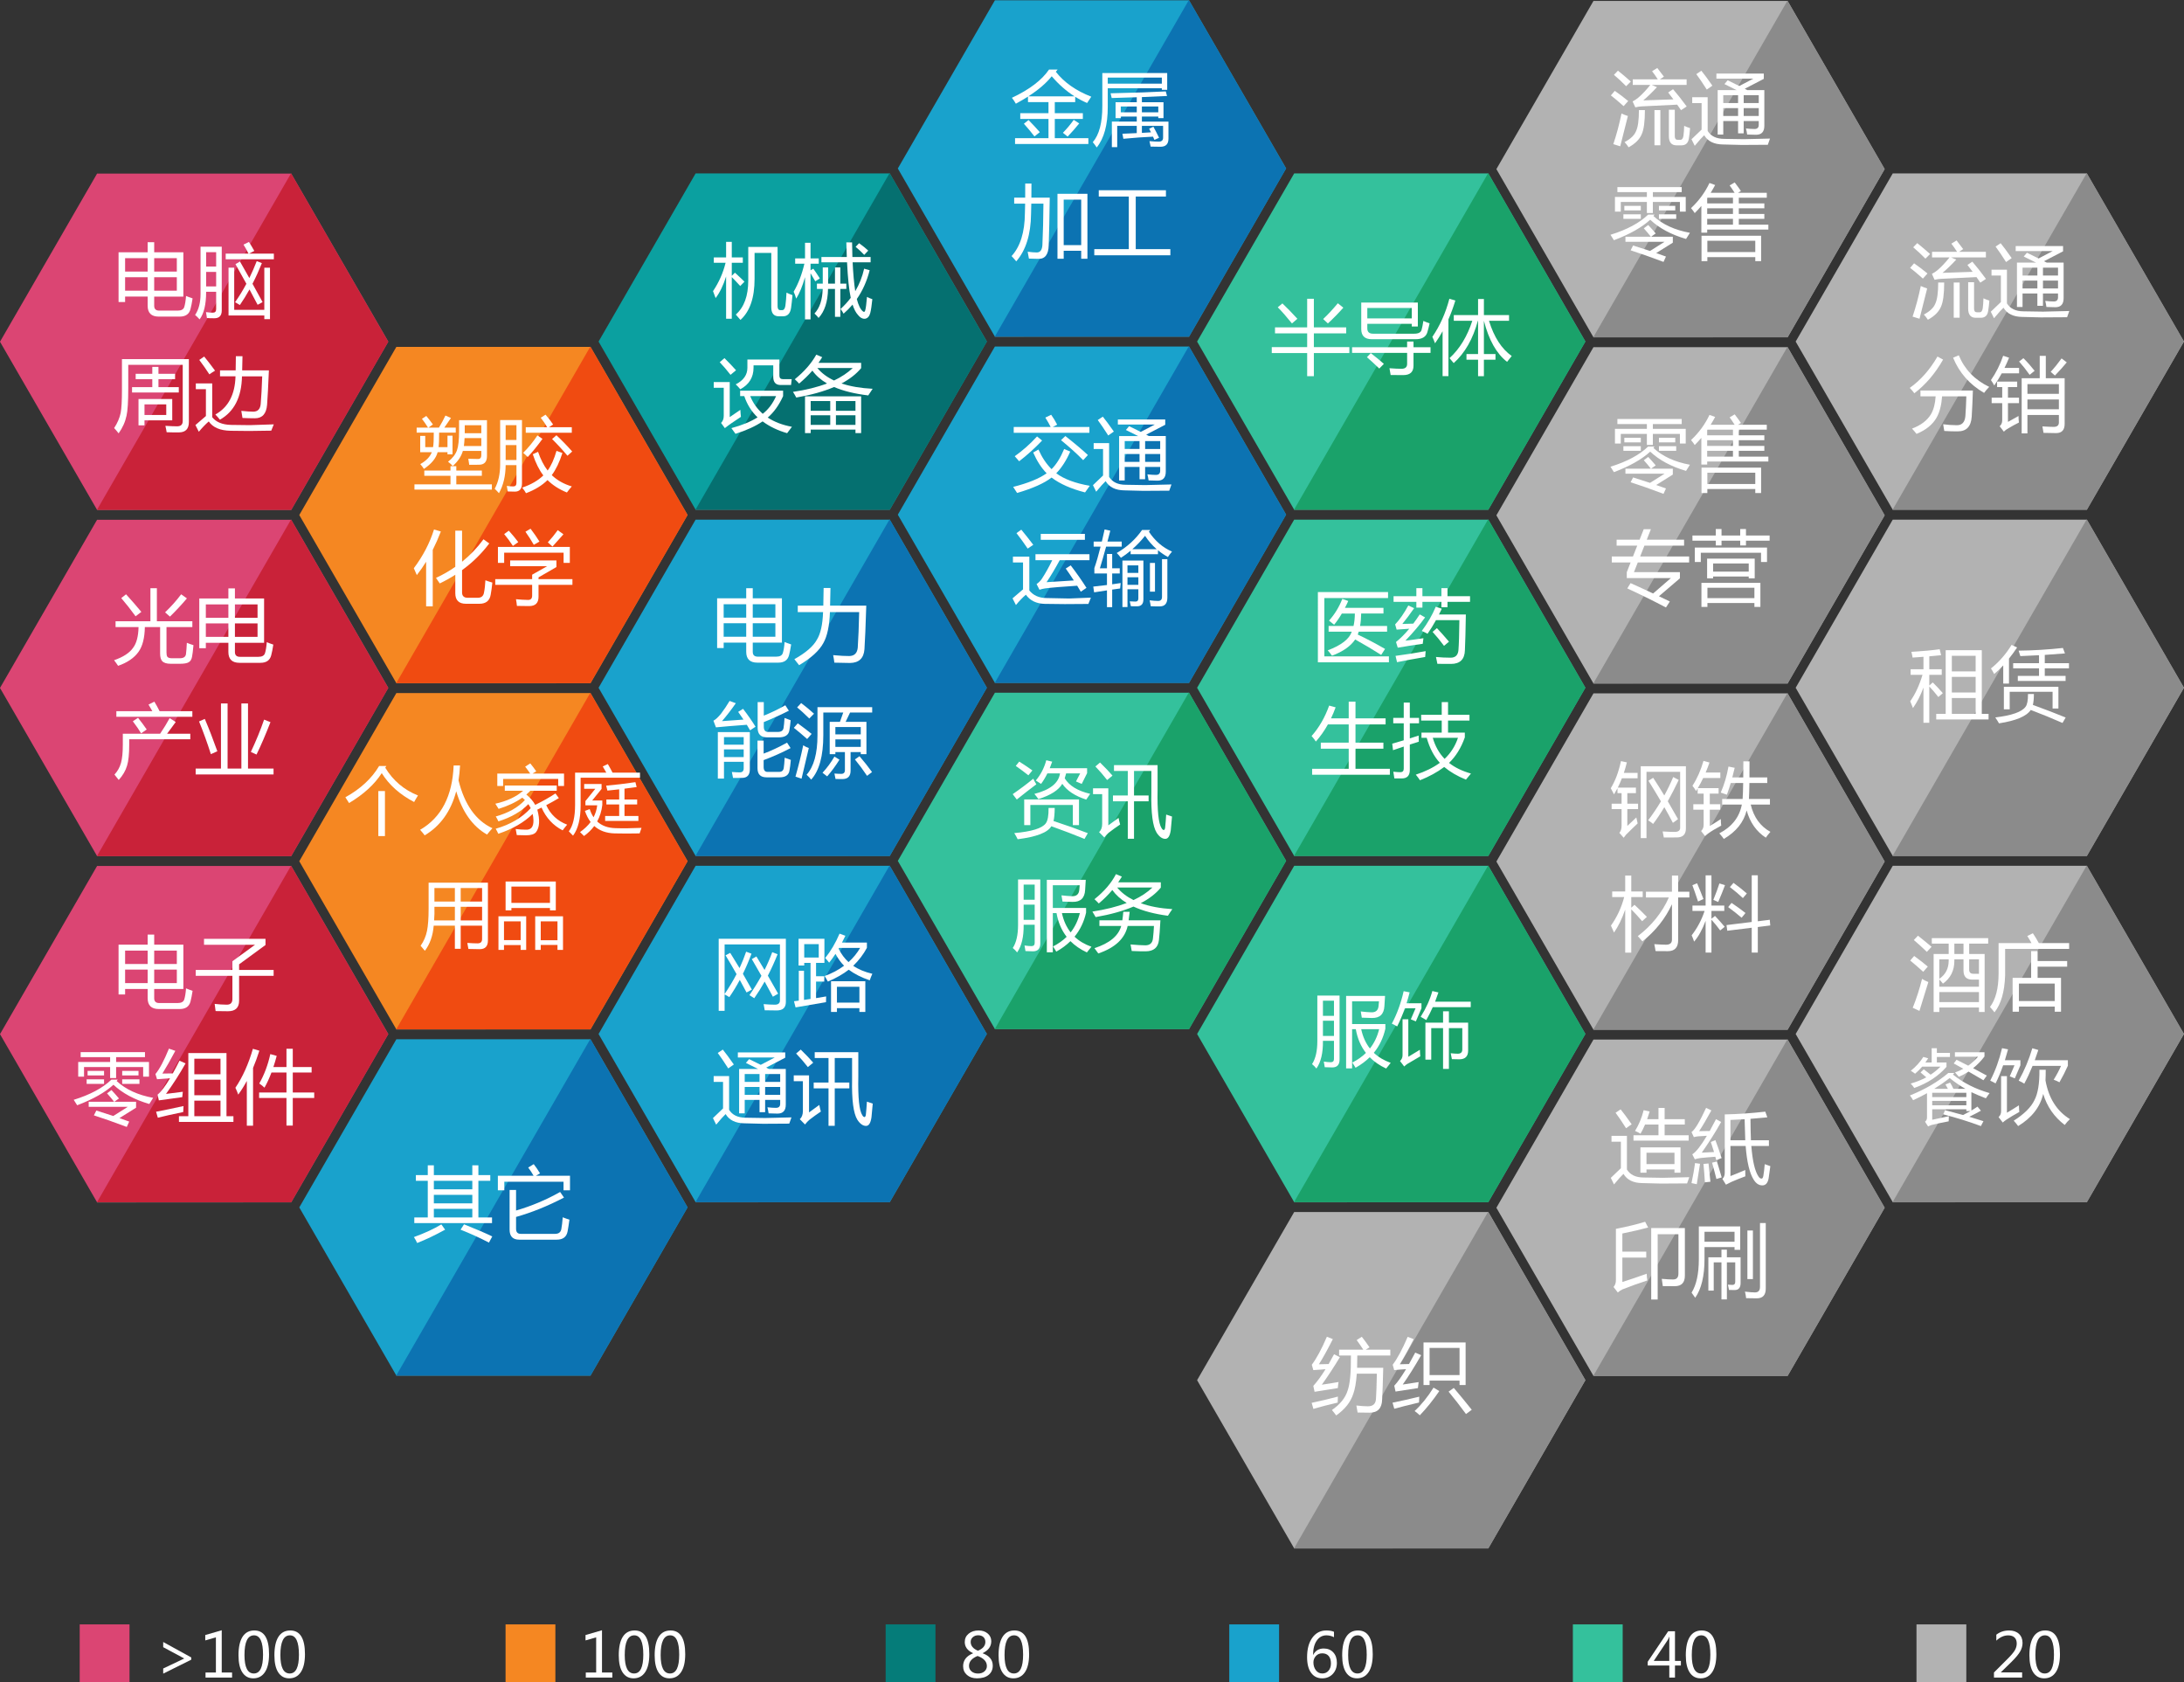 <?xml version="1.0" encoding="utf-8"?>
<!-- Generator: Adobe Illustrator 13.0.1, SVG Export Plug-In . SVG Version: 6.00 Build 14948)  -->
<!DOCTYPE svg PUBLIC "-//W3C//DTD SVG 1.1//EN" "http://www.w3.org/Graphics/SVG/1.1/DTD/svg11.dtd">
<svg version="1.1" id="圖層_1" xmlns="http://www.w3.org/2000/svg" xmlns:xlink="http://www.w3.org/1999/xlink" x="0px" y="0px"
	 width="575.001px" height="442.834px" viewBox="0 0 575.001 442.834" enable-background="new 0 0 575.001 442.834"
	 xml:space="preserve">
<rect x="0" y="0" width="575.001" height="442.834" fill="#333333" stroke="none"/>
<g>
	<rect x="20.986" y="427.586" fill="#DB4573" width="13.115" height="15.248"/>
	<polygon fill="#FFFFFF" points="50.349,436.881 42.967,440.549 42.967,439.196 48.46,436.59 48.46,436.536 42.967,433.584 
		42.967,432.222 50.349,436.284 	"/>
	<polygon fill="#FFFFFF" points="61.1,441.581 54.111,441.581 54.111,440.25 56.842,440.25 56.842,430.995 54.041,431.805 
		54.041,430.389 58.377,429.129 58.377,440.25 61.1,440.25 	"/>
	<path fill="#FFFFFF" d="M62.792,435.725c0-2.152,0.356-3.779,1.07-4.884c0.713-1.104,1.747-1.657,3.101-1.657
		c2.582,0,3.873,2.084,3.873,6.25c0,2.057-0.364,3.629-1.09,4.718s-1.746,1.633-3.058,1.633c-1.238,0-2.197-0.517-2.876-1.55
		C63.132,439.201,62.792,437.698,62.792,435.725z M64.366,435.654c0,3.237,0.821,4.856,2.463,4.856c1.616,0,2.424-1.646,2.424-4.936
		c0-3.404-0.792-5.107-2.377-5.107C65.203,430.467,64.366,432.196,64.366,435.654z"/>
	<path fill="#FFFFFF" d="M72.245,435.725c0-2.152,0.356-3.779,1.07-4.884c0.713-1.104,1.747-1.657,3.101-1.657
		c2.582,0,3.873,2.084,3.873,6.25c0,2.057-0.364,3.629-1.09,4.718s-1.746,1.633-3.058,1.633c-1.238,0-2.197-0.517-2.876-1.55
		C72.584,439.201,72.245,437.698,72.245,435.725z M73.818,435.654c0,3.237,0.821,4.856,2.463,4.856c1.616,0,2.424-1.646,2.424-4.936
		c0-3.404-0.792-5.107-2.377-5.107C74.655,430.467,73.818,432.196,73.818,435.654z"/>
	<rect x="133.104" y="427.586" fill="#F58722" width="13.115" height="15.248"/>
	<polygon fill="#FFFFFF" points="161.215,441.58 154.227,441.58 154.227,440.25 156.958,440.25 156.958,430.995 154.156,431.805 
		154.156,430.388 158.492,429.129 158.492,440.25 161.215,440.25 	"/>
	<path fill="#FFFFFF" d="M162.908,435.724c0-2.151,0.356-3.778,1.07-4.884c0.713-1.104,1.747-1.656,3.101-1.656
		c2.582,0,3.873,2.083,3.873,6.249c0,2.057-0.364,3.63-1.09,4.718c-0.727,1.089-1.746,1.633-3.058,1.633
		c-1.238,0-2.197-0.516-2.876-1.55S162.908,437.697,162.908,435.724z M164.481,435.653c0,3.238,0.821,4.856,2.463,4.856
		c1.616,0,2.424-1.646,2.424-4.935c0-3.405-0.792-5.107-2.377-5.107C165.318,430.467,164.481,432.196,164.481,435.653z"/>
	<path fill="#FFFFFF" d="M172.36,435.724c0-2.151,0.356-3.778,1.07-4.884c0.713-1.104,1.747-1.656,3.101-1.656
		c2.582,0,3.873,2.083,3.873,6.249c0,2.057-0.364,3.63-1.09,4.718c-0.727,1.089-1.746,1.633-3.058,1.633
		c-1.238,0-2.197-0.516-2.876-1.55S172.36,437.697,172.36,435.724z M173.934,435.653c0,3.238,0.821,4.856,2.463,4.856
		c1.616,0,2.424-1.646,2.424-4.935c0-3.405-0.792-5.107-2.377-5.107C174.771,430.467,173.934,432.196,173.934,435.653z"/>
	<rect x="233.172" y="427.585" fill="#057C79" width="13.116" height="15.248"/>
	<path fill="#FFFFFF" d="M256.18,435.165c-1.454-0.677-2.18-1.658-2.18-2.943c0-0.896,0.341-1.627,1.023-2.191
		s1.553-0.846,2.613-0.846c0.97,0,1.771,0.265,2.4,0.795c0.629,0.529,0.944,1.214,0.944,2.054c0,1.354-0.758,2.396-2.274,3.124
		v0.031c1.778,0.641,2.668,1.732,2.668,3.274c0,1.013-0.366,1.819-1.098,2.421c-0.732,0.6-1.754,0.9-3.065,0.9
		c-1.076,0-1.952-0.297-2.628-0.889c-0.677-0.594-1.015-1.362-1.015-2.307c0-1.553,0.871-2.684,2.613-3.393V435.165z
		 M257.376,435.897c-1.506,0.608-2.259,1.479-2.259,2.613c0,0.587,0.22,1.07,0.661,1.447c0.44,0.378,1.015,0.566,1.724,0.566
		c0.687,0,1.246-0.188,1.676-0.563s0.646-0.843,0.646-1.404C259.824,437.376,259.008,436.49,257.376,435.897z M259.423,432.213
		c0-0.545-0.171-0.976-0.512-1.291c-0.341-0.314-0.803-0.472-1.385-0.472c-0.546,0-1.01,0.164-1.393,0.491
		c-0.383,0.328-0.575,0.747-0.575,1.256c0,1.018,0.638,1.792,1.913,2.322C258.772,433.979,259.423,433.21,259.423,432.213z"/>
	<path fill="#FFFFFF" d="M262.901,435.723c0-2.15,0.356-3.778,1.07-4.883c0.713-1.104,1.747-1.656,3.101-1.656
		c2.582,0,3.873,2.082,3.873,6.248c0,2.057-0.364,3.63-1.09,4.719c-0.727,1.088-1.746,1.633-3.058,1.633
		c-1.238,0-2.197-0.517-2.876-1.551C263.241,439.2,262.901,437.696,262.901,435.723z M264.475,435.653
		c0,3.237,0.821,4.855,2.463,4.855c1.616,0,2.424-1.645,2.424-4.934c0-3.406-0.792-5.108-2.377-5.108
		C265.312,430.466,264.475,432.196,264.475,435.653z"/>
	<rect x="323.639" y="427.586" fill="#19A2CC" width="13.115" height="15.248"/>
	<path fill="#FFFFFF" d="M351.211,430.955c-0.635-0.325-1.298-0.487-1.99-0.487c-1.055,0-1.902,0.459-2.543,1.377
		c-0.64,0.918-0.965,2.172-0.975,3.762h0.039c0.576-1.117,1.498-1.676,2.762-1.676c1.055,0,1.896,0.344,2.527,1.031
		c0.629,0.687,0.943,1.6,0.943,2.738c0,1.191-0.363,2.17-1.09,2.936s-1.654,1.148-2.781,1.148c-1.238,0-2.211-0.483-2.916-1.451
		c-0.706-0.969-1.059-2.342-1.059-4.121c0-2.15,0.463-3.859,1.389-5.127s2.145-1.9,3.656-1.9c0.865,0,1.545,0.118,2.037,0.354
		V430.955z M345.797,437.589c0,0.803,0.214,1.49,0.642,2.062c0.427,0.572,0.995,0.858,1.704,0.858c0.672,0,1.217-0.247,1.637-0.739
		c0.42-0.494,0.629-1.129,0.629-1.905c0-0.839-0.197-1.493-0.594-1.96s-0.959-0.7-1.688-0.7c-0.693,0-1.254,0.236-1.685,0.708
		C346.012,436.385,345.797,436.944,345.797,437.589z"/>
	<path fill="#FFFFFF" d="M353.368,435.724c0-2.151,0.356-3.778,1.07-4.884c0.714-1.104,1.747-1.656,3.101-1.656
		c2.582,0,3.873,2.083,3.873,6.249c0,2.057-0.364,3.63-1.091,4.718c-0.727,1.089-1.746,1.633-3.058,1.633
		c-1.238,0-2.197-0.516-2.877-1.55S353.368,437.697,353.368,435.724z M354.941,435.653c0,3.238,0.822,4.856,2.464,4.856
		c1.616,0,2.425-1.646,2.425-4.935c0-3.405-0.793-5.107-2.377-5.107C355.779,430.467,354.941,432.196,354.941,435.653z"/>
	<rect x="414.105" y="427.585" fill="#34C19C" width="13.116" height="15.248"/>
	<path fill="#FFFFFF" d="M442.545,438.417h-1.559v3.164h-1.496v-3.164h-5.682v-1l5.391-8.027h1.787v7.807h1.559V438.417z
		 M439.49,437.196v-5.107c0-0.361,0.012-0.779,0.032-1.251h-0.032c-0.072,0.199-0.228,0.511-0.463,0.937l-3.629,5.422H439.49z"/>
	<path fill="#FFFFFF" d="M443.836,435.725c0-2.152,0.355-3.779,1.07-4.884c0.713-1.104,1.746-1.657,3.1-1.657
		c2.582,0,3.873,2.084,3.873,6.25c0,2.057-0.363,3.629-1.09,4.718s-1.746,1.633-3.059,1.633c-1.238,0-2.196-0.517-2.876-1.55
		C444.175,439.201,443.836,437.698,443.836,435.725z M445.409,435.654c0,3.237,0.821,4.856,2.464,4.856
		c1.615,0,2.424-1.646,2.424-4.936c0-3.404-0.793-5.107-2.377-5.107C446.246,430.467,445.409,432.196,445.409,435.654z"/>
	<rect x="504.572" y="427.586" fill="#B2B2B2" width="13.116" height="15.248"/>
	<path fill="#FFFFFF" d="M532.382,441.581h-7.413v-1.338l3.541-3.534c0.976-0.976,1.629-1.749,1.959-2.317
		c0.331-0.57,0.496-1.158,0.496-1.768c0-0.692-0.193-1.224-0.582-1.594c-0.389-0.369-0.949-0.555-1.684-0.555
		c-1.087,0-2.123,0.462-3.109,1.385v-1.566c0.96-0.739,2.078-1.109,3.353-1.109c1.097,0,1.962,0.297,2.597,0.89
		s0.953,1.391,0.953,2.393c0,0.755-0.203,1.497-0.61,2.224c-0.406,0.727-1.177,1.651-2.31,2.773l-2.778,2.716v0.031h5.588V441.581z"
		/>
	<path fill="#FFFFFF" d="M534.303,435.725c0-2.152,0.355-3.779,1.07-4.884c0.713-1.104,1.746-1.657,3.1-1.657
		c2.582,0,3.873,2.084,3.873,6.25c0,2.057-0.363,3.629-1.09,4.718s-1.746,1.633-3.059,1.633c-1.238,0-2.196-0.517-2.876-1.55
		C534.642,439.201,534.303,437.698,534.303,435.725z M535.876,435.654c0,3.237,0.821,4.856,2.464,4.856
		c1.615,0,2.424-1.646,2.424-4.936c0-3.404-0.793-5.107-2.377-5.107C536.713,430.467,535.876,432.196,535.876,435.654z"/>
	<polyline fill="#DB4573" points="76.662,134.217 102.222,89.955 76.662,45.693 25.56,45.693 0,89.955 25.56,134.217 
		76.662,134.217 	"/>
	<path fill="#7F7F7F" d="M100.051,93.714l-23.389,40.503H25.56l-0.021-0.036l-0.052,0.089l51.183-0.018L100.051,93.714
		 M76.635,45.612l-0.046,0.081h0.074l25.559,44.26l0.02-0.034L76.635,45.612"/>
	<polyline fill="#C92239" points="76.662,45.693 76.588,45.693 25.54,134.182 25.56,134.217 76.662,134.217 100.051,93.714 
		102.221,89.953 76.662,45.693 	"/>
	<polyline fill="#DB4573" points="76.662,225.351 102.222,181.089 76.662,136.818 25.56,136.818 0,181.089 25.56,225.351 
		76.662,225.351 	"/>
	<path fill="#7F7F7F" d="M100.051,184.849l-23.389,40.502H25.56l-0.021-0.035l-0.052,0.089l51.183-0.018L100.051,184.849
		 M76.635,136.737l-0.046,0.081h0.074l25.559,44.269l0.02-0.034L76.635,136.737"/>
	<polyline fill="#C92239" points="76.662,136.818 76.588,136.818 25.54,225.316 25.56,225.351 76.662,225.351 100.051,184.849 
		102.221,181.087 76.662,136.818 	"/>
	<polyline fill="#DB4573" points="76.662,316.485 102.222,272.214 76.662,227.952 25.56,227.952 0,272.214 25.56,316.485 
		76.662,316.485 	"/>
	<polyline fill="#7F7F7F" points="76.635,227.872 76.588,227.952 76.662,227.952 102.222,272.214 76.662,316.485 25.56,316.485 
		25.54,316.45 25.488,316.54 76.671,316.512 102.24,272.187 76.635,227.872 	"/>
	<polyline fill="#C92239" points="76.662,227.952 76.588,227.952 25.54,316.45 25.56,316.485 76.662,316.485 102.222,272.214 
		76.662,227.952 	"/>
	<polyline fill="#F58722" points="155.457,179.829 181.017,135.567 155.457,91.305 104.355,91.305 78.795,135.567 104.355,179.829 
		155.457,179.829 	"/>
	<path fill="#7F7F7F" d="M178.846,139.327l-23.389,40.502h-51.102l-0.021-0.035l-0.051,0.089l51.183-0.018L178.846,139.327
		 M155.43,91.224l-0.047,0.081h0.074l25.559,44.26l0.02-0.034L155.43,91.224"/>
	<polyline fill="#F04B11" points="155.457,91.305 155.383,91.305 104.334,179.794 104.355,179.829 155.457,179.829 178.846,139.327 
		181.016,135.565 155.457,91.305 	"/>
	<polyline fill="#F58722" points="155.457,270.963 181.017,226.701 155.457,182.43 104.355,182.43 78.795,226.701 104.355,270.963 
		155.457,270.963 	"/>
	<path fill="#7F7F7F" d="M178.846,230.46l-23.389,40.503h-51.102l-0.021-0.036l-0.051,0.09L155.466,271L178.846,230.46
		 M155.43,182.349l-0.047,0.081h0.074l25.559,44.269l0.02-0.033L155.43,182.349"/>
	<polyline fill="#F04B11" points="155.457,182.43 155.383,182.43 104.334,270.927 104.355,270.963 155.457,270.963 178.846,230.46 
		181.016,226.699 155.457,182.43 	"/>
	<polyline fill="#19A2CC" points="155.457,362.097 181.017,317.826 155.457,273.564 104.355,273.564 78.795,317.826 
		104.355,362.097 155.457,362.097 	"/>
	<polyline fill="#7F7F7F" points="155.43,273.483 155.383,273.564 155.457,273.564 181.017,317.826 155.457,362.097 
		104.355,362.097 104.334,362.062 104.283,362.151 155.466,362.125 181.035,317.799 155.43,273.483 	"/>
	<polyline fill="#0C73B2" points="155.457,273.564 155.383,273.564 104.334,362.062 104.355,362.097 155.457,362.097 
		181.017,317.826 155.457,273.564 	"/>
	<polyline fill="#0BA0A0" points="234.252,134.172 259.812,89.91 234.252,45.648 183.141,45.648 157.59,89.91 183.141,134.172 
		234.252,134.172 	"/>
	<path fill="#7F7F7F" d="M252.574,102.444l-18.322,31.728h-51.111l-0.016-0.028l-0.047,0.082l51.183-0.018L252.574,102.444
		 M234.216,45.567l-0.046,0.081h0.083L259.806,89.9l0.015-0.026L234.216,45.567"/>
	<polyline fill="#057070" points="234.252,45.648 234.169,45.648 183.125,134.145 183.141,134.172 234.252,134.172 252.574,102.444 
		259.806,89.9 234.252,45.648 	"/>
	<polyline fill="#19A2CC" points="234.252,225.306 259.812,181.044 234.252,136.782 183.141,136.782 157.59,181.044 
		183.141,225.306 234.252,225.306 	"/>
	<path fill="#7F7F7F" d="M252.574,193.579l-18.322,31.728h-51.111l-0.016-0.027l-0.047,0.081l51.183-0.018L252.574,193.579
		 M234.216,136.701l-0.046,0.081h0.083l25.554,44.251l0.015-0.025L234.216,136.701"/>
	<polyline fill="#0C73B2" points="234.252,136.782 234.169,136.782 183.125,225.279 183.141,225.306 234.252,225.306 
		252.574,193.579 259.806,181.034 234.252,136.782 	"/>
	<polyline fill="#19A2CC" points="234.252,316.44 259.812,272.178 234.252,227.907 183.141,227.907 157.59,272.178 183.141,316.44 
		234.252,316.44 	"/>
	<path fill="#7F7F7F" d="M252.574,284.712l-18.322,31.728h-51.111l-0.016-0.027l-0.047,0.081l51.183-0.018L252.574,284.712
		 M234.216,227.826l-0.046,0.081h0.083l25.554,44.261l0.015-0.025L234.216,227.826"/>
	<polyline fill="#0C73B2" points="234.252,227.907 234.169,227.907 183.125,316.413 183.141,316.44 234.252,316.44 252.574,284.712 
		259.806,272.167 234.252,227.907 	"/>
	<polyline fill="#19A2CC" points="313.047,88.614 338.598,44.352 313.047,0.081 261.936,0.081 236.376,44.352 261.936,88.614 
		313.047,88.614 	"/>
	<path fill="#7F7F7F" d="M336.433,48.103l-23.386,40.511h-51.111l-0.016-0.028l-0.047,0.082l51.183-0.018L336.433,48.103 M313.011,0
		l-0.047,0.081h0.083l25.55,44.269l0.02-0.034L313.011,0"/>
	<polyline fill="#0C73B2" points="313.047,0.081 312.964,0.081 261.92,88.586 261.936,88.614 313.047,88.614 336.433,48.103 
		338.597,44.35 313.047,0.081 	"/>
	<polyline fill="#19A2CC" points="313.047,179.748 338.598,135.477 313.047,91.215 261.936,91.215 236.376,135.477 261.936,179.748 
		313.047,179.748 	"/>
	<polyline fill="#7F7F7F" points="313.011,91.134 312.964,91.215 313.047,91.215 338.598,135.477 313.047,179.748 261.936,179.748 
		261.92,179.721 261.873,179.802 313.056,179.784 338.616,135.45 313.011,91.134 	"/>
	<polyline fill="#0C73B2" points="313.047,91.215 312.964,91.215 261.92,179.721 261.936,179.748 313.047,179.748 338.598,135.477 
		313.047,91.215 	"/>
	<polyline fill="#34C19C" points="313.047,270.874 338.598,226.611 313.047,182.349 261.936,182.349 236.376,226.611 
		261.936,270.874 313.047,270.874 	"/>
	<polyline fill="#7F7F7F" points="313.011,182.268 312.964,182.349 313.047,182.349 338.598,226.611 313.047,270.874 
		261.936,270.874 261.92,270.845 261.873,270.927 313.056,270.909 338.616,226.584 313.011,182.268 	"/>
	<polyline fill="#1AA26A" points="313.047,182.349 312.964,182.349 261.92,270.845 261.936,270.874 313.047,270.874 
		338.598,226.611 313.047,182.349 	"/>
	<polyline fill="#B2B2B2" points="549.423,134.172 574.983,89.91 549.423,45.648 498.321,45.648 472.761,89.91 498.321,134.172 
		549.423,134.172 	"/>
	<path fill="#7F7F7F" d="M572.813,93.669l-23.39,40.503h-51.102l-0.021-0.036l-0.052,0.089l51.183-0.018L572.813,93.669
		 M549.396,45.567l-0.047,0.081h0.073l25.559,44.26l0.02-0.034L549.396,45.567"/>
	<polyline fill="#8B8B8B" points="549.423,45.648 549.35,45.648 498.301,134.137 498.321,134.172 549.423,134.172 572.813,93.669 
		574.981,89.908 549.423,45.648 	"/>
	<polyline fill="#B2B2B2" points="549.423,225.306 574.983,181.044 549.423,136.782 498.321,136.782 472.761,181.044 
		498.321,225.306 549.423,225.306 	"/>
	<path fill="#7F7F7F" d="M572.813,184.803l-23.39,40.503h-51.102l-0.021-0.035l-0.052,0.089l51.183-0.018L572.813,184.803
		 M549.396,136.701l-0.047,0.081h0.073l25.559,44.259l0.02-0.033L549.396,136.701"/>
	<polyline fill="#8B8B8B" points="549.423,136.782 549.35,136.782 498.301,225.271 498.321,225.306 549.423,225.306 
		572.813,184.803 574.981,181.042 549.423,136.782 	"/>
	<polyline fill="#B2B2B2" points="549.423,316.44 574.983,272.178 549.423,227.907 498.321,227.907 472.761,272.178 498.321,316.44 
		549.423,316.44 	"/>
	<path fill="#7F7F7F" d="M572.813,275.937l-23.39,40.503h-51.102l-0.021-0.035l-0.052,0.089l51.183-0.018L572.813,275.937
		 M549.396,227.826l-0.047,0.081h0.073l25.559,44.269l0.02-0.033L549.396,227.826"/>
	<polyline fill="#8B8B8B" points="549.423,227.907 549.35,227.907 498.301,316.405 498.321,316.44 549.423,316.44 572.813,275.937 
		574.981,272.175 549.423,227.907 	"/>
	<polyline fill="#34C19C" points="391.842,134.172 417.393,89.91 391.842,45.648 340.731,45.648 315.171,89.91 340.731,134.172 
		391.842,134.172 	"/>
	<path fill="#7F7F7F" d="M414.393,95.108l-22.551,39.064h-51.11l-0.021-0.036l-0.052,0.089l51.183-0.018L414.393,95.108
		 M391.806,45.567l-0.047,0.081h0.083l25.55,44.26l0.02-0.034L391.806,45.567"/>
	<polyline fill="#1AA26A" points="391.842,45.648 391.759,45.648 340.711,134.137 340.731,134.172 391.842,134.172 414.393,95.108 
		417.392,89.908 391.842,45.648 	"/>
	<polyline fill="#34C19C" points="391.842,225.306 417.393,181.044 391.842,136.782 340.731,136.782 315.171,181.044 
		340.731,225.306 391.842,225.306 	"/>
	<path fill="#7F7F7F" d="M414.393,186.242l-22.551,39.064h-51.11l-0.021-0.035l-0.052,0.089l51.183-0.018L414.393,186.242
		 M391.806,136.701l-0.047,0.081h0.083l25.55,44.259l0.02-0.033L391.806,136.701"/>
	<polyline fill="#1AA26A" points="391.842,136.782 391.759,136.782 340.711,225.271 340.731,225.306 391.842,225.306 
		414.393,186.242 417.392,181.042 391.842,136.782 	"/>
	<polyline fill="#34C19C" points="391.842,316.44 417.393,272.178 391.842,227.907 340.731,227.907 315.171,272.178 340.731,316.44 
		391.842,316.44 	"/>
	<path fill="#7F7F7F" d="M414.393,277.375l-22.551,39.064h-51.11l-0.021-0.035l-0.052,0.089l51.183-0.018L414.393,277.375
		 M391.806,227.826l-0.046,0.081h0.082l25.55,44.269l0.02-0.033L391.806,227.826"/>
	<polyline fill="#1AA26A" points="391.842,227.907 391.76,227.907 340.711,316.405 340.731,316.44 391.842,316.44 414.393,277.375 
		417.392,272.175 391.842,227.907 	"/>
	<polyline fill="#B2B2B2" points="391.842,407.574 417.393,363.303 391.842,319.042 340.731,319.042 315.171,363.303 
		340.731,407.574 391.842,407.574 	"/>
	<polyline fill="#7F7F7F" points="391.806,318.96 391.76,319.042 391.842,319.042 417.393,363.303 391.842,407.574 340.731,407.574 
		340.711,407.539 340.659,407.628 391.842,407.601 417.411,363.276 391.806,318.96 	"/>
	<polyline fill="#8B8B8B" points="391.842,319.042 391.76,319.042 340.711,407.539 340.731,407.574 391.842,407.574 
		417.393,363.303 391.842,319.042 	"/>
	<polyline fill="#B2B2B2" points="470.637,88.785 496.188,44.514 470.637,0.252 419.526,0.252 393.966,44.514 419.526,88.785 
		470.637,88.785 	"/>
	<polyline fill="#7F7F7F" points="470.601,0.171 470.555,0.252 470.637,0.252 496.188,44.514 470.637,88.785 419.526,88.785 
		419.503,88.745 419.454,88.83 470.637,88.812 496.206,44.487 470.601,0.171 	"/>
	<polyline fill="#8B8B8B" points="470.637,0.252 470.555,0.252 419.503,88.745 419.526,88.785 470.637,88.785 496.188,44.514 
		470.637,0.252 	"/>
	<polyline fill="#B2B2B2" points="470.637,179.91 496.188,135.648 470.637,91.386 419.526,91.386 393.966,135.648 419.526,179.91 
		470.637,179.91 	"/>
	<path fill="#7F7F7F" d="M493.188,140.846l-22.551,39.064h-51.11l-0.021-0.036l-0.052,0.09l51.183-0.018L493.188,140.846
		 M470.601,91.305l-0.046,0.081h0.082l25.55,44.259l0.02-0.033L470.601,91.305"/>
	<polyline fill="#8B8B8B" points="470.637,91.386 470.555,91.386 419.506,179.875 419.526,179.91 470.637,179.91 493.188,140.846 
		496.187,135.646 470.637,91.386 	"/>
	<polyline fill="#B2B2B2" points="470.637,271.044 496.188,226.782 470.637,182.52 419.526,182.52 393.966,226.782 419.526,271.044 
		470.637,271.044 	"/>
	<path fill="#7F7F7F" d="M493.188,231.98l-22.551,39.064h-51.11l-0.021-0.036l-0.052,0.09l51.183-0.018L493.188,231.98
		 M470.601,182.439l-0.046,0.081h0.082l25.55,44.26l0.02-0.033L470.601,182.439"/>
	<polyline fill="#8B8B8B" points="470.637,182.52 470.555,182.52 419.506,271.008 419.526,271.044 470.637,271.044 493.188,231.98 
		496.187,226.78 470.637,182.52 	"/>
	<polyline fill="#B2B2B2" points="470.637,362.178 496.188,317.917 470.637,273.645 419.526,273.645 393.966,317.917 
		419.526,362.178 470.637,362.178 	"/>
	<path fill="#7F7F7F" d="M493.188,323.114l-22.551,39.064h-51.11l-0.021-0.035l-0.052,0.089l51.183-0.018L493.188,323.114
		 M470.601,273.564l-0.046,0.081h0.082l25.55,44.269l0.02-0.033L470.601,273.564"/>
	<polyline fill="#8B8B8B" points="470.637,273.645 470.555,273.645 419.506,362.143 419.526,362.178 470.637,362.178 
		493.188,323.114 496.187,317.914 470.637,273.645 	"/>
	<path fill="#FFFFFF" d="M30.428,163.535h9.173v-8.696h1.702v8.696h9.339v1.536h-6.807v6.684c0,0.525,0.069,0.892,0.208,1.1
		c0.193,0.277,0.602,0.415,1.224,0.415h2.055c0.997,0,1.543-0.367,1.64-1.1c0.097-0.748,0.173-1.737,0.229-2.968
		c0.525,0.222,1.107,0.429,1.743,0.623c-0.125,1.425-0.249,2.442-0.374,3.051c-0.125,0.706-0.422,1.19-0.893,1.453
		c-0.442,0.263-1.197,0.395-2.262,0.395h-2.47c-1.065,0-1.813-0.235-2.241-0.706c-0.36-0.401-0.54-1.073-0.54-2.013v-6.933h-4.016
		c-0.055,2.872-0.612,5.044-1.671,6.517c-1.148,1.605-2.94,2.83-5.375,3.674c-0.277-0.429-0.63-0.92-1.059-1.474
		c2.435-0.844,4.116-1.951,5.043-3.321c0.878-1.176,1.345-2.975,1.401-5.396h-6.05V163.535z M31.922,157.433l1.266-0.996
		c1.397,1.536,2.739,3.079,4.026,4.628l-1.515,1.162C34.44,160.498,33.181,158.9,31.922,157.433z M43.461,161.19
		c1.591-1.522,3.002-3.106,4.234-4.753l1.515,1.079c-1.383,1.633-2.871,3.231-4.462,4.794L43.461,161.19z"/>
	<path fill="#FFFFFF" d="M52.469,157.537h7.658v-2.657h1.723v2.657h7.679v11.664H61.85v2.428c0,0.844,0.442,1.266,1.328,1.266h4.856
		c0.941,0,1.515-0.311,1.723-0.934c0.221-0.678,0.38-1.654,0.478-2.927c0.401,0.18,0.976,0.395,1.723,0.644
		c-0.166,1.107-0.353,2.055-0.561,2.843c-0.346,1.301-1.287,1.951-2.823,1.951h-5.521c-1.951,0-2.926-0.955-2.926-2.864v-2.408
		h-5.936v1.432h-1.723V157.537z M54.191,162.622h5.936v-3.528h-5.936V162.622z M54.191,167.645h5.936v-3.549h-5.936V167.645z
		 M67.806,159.094H61.85v3.528h5.957V159.094z M67.806,167.645v-3.549H61.85v3.549H67.806z"/>
	<path fill="#FFFFFF" d="M32.337,193.141h9.817c0.934-1.376,1.771-2.746,2.511-4.109l1.598,1.017
		c-0.733,1.031-1.501,2.062-2.304,3.092h6.143v1.453H34.018v1.453c0,2.449-0.187,4.276-0.561,5.479
		c-0.387,1.342-1.121,2.601-2.2,3.777c-0.36-0.443-0.733-0.913-1.121-1.411c0.816-0.872,1.39-1.896,1.722-3.072
		c0.318-1.148,0.478-2.74,0.478-4.774V193.141z M30.635,187.205h9.474c-0.305-0.567-0.64-1.148-1.006-1.744l1.536-0.768
		c0.45,0.733,0.91,1.571,1.38,2.512h8.623v1.473H30.635V187.205z M34.973,189.861l1.37-0.913c0.858,1.079,1.619,2.104,2.283,3.072
		l-1.474,1.017C36.612,192.124,35.886,191.065,34.973,189.861z"/>
	<path fill="#FFFFFF" d="M51.514,202.314h6.662v-17.144h1.743v17.144h3.632v-17.144h1.744v17.144h6.724v1.536H51.514V202.314z
		 M53.921,189.239c1.135,2.671,2.234,5.507,3.3,8.51l-1.702,0.768c-0.927-2.92-1.965-5.791-3.113-8.614L53.921,189.239z
		 M66.042,197.935c1.383-2.933,2.546-5.77,3.487-8.509l1.681,0.664c-1.287,3.307-2.512,6.15-3.674,8.53L66.042,197.935z"/>
	<path fill="#FFFFFF" d="M31.215,66.405h7.658v-2.657h1.723v2.657h7.679v11.664h-7.679v2.428c0,0.844,0.442,1.266,1.328,1.266h4.856
		c0.941,0,1.515-0.311,1.723-0.934c0.221-0.678,0.38-1.654,0.478-2.927c0.401,0.18,0.976,0.395,1.723,0.644
		c-0.166,1.107-0.353,2.055-0.561,2.843c-0.346,1.301-1.287,1.951-2.823,1.951H41.8c-1.951,0-2.926-0.955-2.926-2.864v-2.408h-5.936
		v1.432h-1.723V66.405z M32.938,71.49h5.936v-3.528h-5.936V71.49z M32.938,76.513h5.936v-3.549h-5.936V76.513z M46.553,67.962
		h-5.957v3.528h5.957V67.962z M46.553,76.513v-3.549h-5.957v3.549H46.553z"/>
	<path fill="#FFFFFF" d="M52.8,64.932h5.583v16.832c-0.014,1.356-0.678,2.027-1.993,2.014c-0.872,0-1.508-0.021-1.909-0.063
		c-0.042-0.401-0.125-0.92-0.249-1.557c0.706,0.097,1.314,0.146,1.826,0.146c0.567,0,0.851-0.318,0.851-0.955v-4.545h-2.636
		c0,3.321-0.574,5.742-1.723,7.265c-0.415-0.471-0.81-0.858-1.183-1.163c0.955-1.411,1.432-3.258,1.432-5.542V64.932z
		 M56.909,66.384h-2.636v3.777h2.636V66.384z M54.273,75.392h2.636v-3.819h-2.636V75.392z M59.42,66.758h6.008
		c-0.436-0.872-0.875-1.66-1.318-2.366l1.432-0.706c0.512,0.803,0.982,1.591,1.411,2.366l-1.38,0.706h6.527v1.495H59.42V66.758z
		 M60.167,70.452h1.494v11.104h7.928V70.473h1.495v13.532H69.59v-0.955h-9.422V70.452z M61.994,69.539l1.183-0.706
		c0.83,1.453,1.653,2.906,2.47,4.358c0.699-1.425,1.349-2.913,1.951-4.462l1.349,0.54c-0.768,1.909-1.591,3.718-2.47,5.427
		c0.893,1.605,1.778,3.213,2.657,4.826l-1.308,0.706c-0.616-1.197-1.328-2.542-2.138-4.037c-0.802,1.446-1.646,2.813-2.532,4.099
		c-0.498-0.318-0.92-0.567-1.266-0.747c1.072-1.515,2.065-3.13,2.978-4.846C64.003,73.119,63.045,71.4,61.994,69.539z"/>
	<path fill="#FFFFFF" d="M33.768,102.196c0,3.515-0.152,5.929-0.457,7.244c-0.332,1.605-1.024,3.147-2.076,4.628
		c-0.401-0.512-0.795-0.976-1.183-1.391c0.872-1.329,1.446-2.664,1.722-4.006c0.222-1.162,0.333-3.189,0.333-6.081v-8.053h17.62
		V111.1c0,1.785-0.858,2.691-2.574,2.719c-0.982,0.014-2.075,0-3.279-0.042c-0.056-0.416-0.166-0.976-0.332-1.682
		c1.342,0.083,2.373,0.125,3.092,0.125c0.982,0,1.474-0.464,1.474-1.391V96.032H33.768V102.196z M34.764,101.905h5.334v-2.096
		h-4.379v-1.412h4.379v-1.826h1.619v1.826h4.379v1.412h-4.379v2.096h5.354v1.411H34.764V101.905z M36.466,105.039h8.883v5.604
		h-7.306v1.328h-1.578V105.039z M43.771,109.232v-2.781h-5.728v2.781H43.771z"/>
	<path fill="#FFFFFF" d="M60.78,111.847l5.033,0.063l6.268-0.208c-0.235,0.567-0.457,1.121-0.664,1.66l-5.832,0.083l-4.846-0.052
		c-2.774-0.048-4.701-0.868-5.78-2.459c-0.844,0.733-1.716,1.64-2.615,2.719l-0.893-1.764c1.127-0.975,2.048-1.768,2.76-2.376
		v-7.067h-2.656v-1.515h4.317v8.894C56.895,111.11,58.531,111.785,60.78,111.847z M53.754,93.852
		c0.844,1.024,1.799,2.263,2.864,3.715c-0.498,0.291-0.996,0.616-1.495,0.976c-0.858-1.329-1.743-2.594-2.656-3.798L53.754,93.852z
		 M57.926,97.484h4.12c0.034-1.328,0.052-2.567,0.052-3.715h1.743c-0.014,1.114-0.042,2.353-0.083,3.715h7.036
		c-0.166,4.068-0.325,7.091-0.477,9.07c-0.194,2.366-1.259,3.549-3.196,3.549c-1.01,0-2.103-0.028-3.279-0.083
		c-0.083-0.567-0.187-1.19-0.311-1.868c1.342,0.139,2.387,0.208,3.134,0.208c1.19,0,1.847-0.671,1.972-2.013
		c0.166-1.923,0.297-4.352,0.395-7.285h-5.324c-0.104,5.473-2.038,9.278-5.801,11.416c-0.332-0.415-0.733-0.872-1.204-1.37
		c3.404-1.896,5.171-5.244,5.303-10.046h-4.078V97.484z"/>
	<path fill="#FFFFFF" d="M31.216,248.668h7.658v-2.656h1.723v2.656h7.679v11.664h-7.679v2.429c0,0.845,0.442,1.267,1.328,1.267
		h4.856c0.941,0,1.515-0.312,1.723-0.934c0.221-0.679,0.38-1.654,0.478-2.928c0.401,0.181,0.976,0.395,1.723,0.645
		c-0.166,1.106-0.353,2.055-0.561,2.843c-0.346,1.301-1.287,1.951-2.823,1.951h-5.521c-1.951,0-2.926-0.954-2.926-2.864v-2.408
		h-5.936v1.433h-1.723V248.668z M32.939,253.754h5.936v-3.529h-5.936V253.754z M32.939,258.776h5.936v-3.549h-5.936V258.776z
		 M46.554,250.225h-5.957v3.529h5.957V250.225z M46.554,258.776v-3.549h-5.957v3.549H46.554z"/>
	<path fill="#FFFFFF" d="M51.535,255.311h9.651v-2.283l5.957-4.338H53.714v-1.557h16.188v1.619l-6.953,5.084v1.475h9.09v1.557h-9.09
		v6.537c0,1.854-0.969,2.781-2.906,2.781c-0.637,0-1.729-0.014-3.279-0.041c-0.055-0.555-0.138-1.184-0.249-1.889
		c1.01,0.124,2.076,0.193,3.196,0.207c0.982,0,1.474-0.498,1.474-1.494v-6.102h-9.651V255.311z"/>
	<path fill="#FFFFFF" d="M31.009,284.19l-0.291,0.373c2.394,2.215,5.597,3.688,9.609,4.421c-0.401,0.608-0.74,1.148-1.017,1.619
		c-3.902-1.135-7.05-2.823-9.443-5.064c-2.2,2.021-5.382,3.819-9.547,5.396c-0.263-0.442-0.567-0.92-0.913-1.433
		c4.344-1.342,7.651-3.113,9.92-5.313H31.009z M20.59,279.541h8.405v-1.267h-7.762v-1.328h16.936v1.328h-7.596v1.267h8.654v3.86
		h-1.536v-2.532h-7.119v2.905h-1.578v-2.905h-6.87v2.532H20.59V279.541z M22.811,284.106h4.586v1.205h-4.586V284.106z
		 M23.06,281.885h4.337v1.205H23.06V281.885z M24.72,293.592l0.644-1.267c1.453,0.456,2.94,0.935,4.462,1.433l3.819-2.408H23.351
		v-1.328h6.704c-0.554-0.706-1.176-1.446-1.868-2.221l1.162-0.872c0.678,0.72,1.335,1.46,1.972,2.221l-1.225,0.872h5.728v1.557
		l-4.379,2.739c0.844,0.291,1.702,0.595,2.573,0.913l-0.643,1.412C30.026,295.383,27.142,294.366,24.72,293.592z M32.171,281.885
		h4.296v1.205h-4.296V281.885z M32.171,284.106h4.545v1.205h-4.545V284.106z"/>
	<path fill="#FFFFFF" d="M43.71,287.946c1.412-0.18,2.885-0.366,4.421-0.561c-0.056,0.596-0.104,1.066-0.146,1.412
		c-2.048,0.263-4.103,0.547-6.164,0.852l-0.332-1.516c0.878-0.686,1.968-2.117,3.269-4.297c-1.522,0.098-2.66,0.18-3.414,0.25
		l-0.415-1.371c1.079-1.3,2.262-3.527,3.549-6.683l1.681,0.581c-1.204,2.27-2.338,4.262-3.404,5.978
		c1.142-0.007,2.055-0.021,2.74-0.042c0.553-0.988,1.141-2.103,1.764-3.341l1.598,0.706C47.28,282.709,45.564,285.387,43.71,287.946
		z M41.096,292.637c2.006-0.374,4.414-0.872,7.222-1.494c-0.055,0.637-0.083,1.162-0.083,1.576
		c-2.878,0.596-5.105,1.094-6.683,1.495L41.096,292.637z M47.114,295.315v-1.495h2.47v-16.624h10.045v16.624h1.827v1.495H47.114z
		 M58.052,278.69h-6.891v4.088h6.891V278.69z M51.161,288.299h6.891v-4.089h-6.891V288.299z M51.161,293.82h6.891v-4.089h-6.891
		V293.82z"/>
	<path fill="#FFFFFF" d="M61.975,286.328c1.909-2.823,3.445-6.241,4.607-10.253l1.702,0.498c-0.512,1.611-1.065,3.123-1.66,4.535
		v15.203h-1.64v-11.779c-0.706,1.309-1.46,2.508-2.262,3.602C62.514,287.538,62.265,286.936,61.975,286.328z M68.221,287.573h7.202
		v-5.251h-3.954c-0.56,1.487-1.172,2.815-1.836,3.985c-0.401-0.388-0.858-0.754-1.37-1.101c1.314-2.311,2.283-4.892,2.906-7.741
		l1.681,0.477c-0.27,1.031-0.561,2.007-0.872,2.927h3.445v-4.815h1.66v4.815h4.96v1.453h-4.96v5.251h5.645v1.453h-5.645v7.264h-1.66
		v-7.264h-7.202V287.573z"/>
	<path fill="#FFFFFF" d="M101.712,201.632l-0.287,0.441c2.069,3.41,4.943,5.85,8.621,7.318c-0.396,0.626-0.734,1.201-1.016,1.725
		c-3.755-1.967-6.597-4.502-8.525-7.606c-1.891,2.95-4.758,5.575-8.602,7.874c-0.281-0.46-0.607-0.964-0.977-1.514
		c3.985-2.209,6.948-4.956,8.889-8.238H101.712z M99.605,208.223h1.743v11.859h-1.743V208.223z"/>
	<path fill="#FFFFFF" d="M110.602,218.435c5.568-3.219,8.512-8.864,8.832-16.936h1.686c-0.07,1.367-0.205,2.669-0.402,3.908
		c1.583,6.386,4.56,10.588,8.927,12.606c-0.536,0.587-1.009,1.143-1.417,1.667c-3.793-2.146-6.498-5.942-8.113-11.39
		c-1.398,5.262-4.167,9.129-8.305,11.601C111.464,219.418,111.062,218.933,110.602,218.435z"/>
	<path fill="#FFFFFF" d="M130.507,218.147c3.857-1.104,6.929-2.909,9.215-5.412c-0.179-0.37-0.386-0.725-0.623-1.063
		c-1.903,1.967-4.531,3.481-7.883,4.541c-0.191-0.435-0.421-0.869-0.689-1.303c3.289-0.907,5.846-2.347,7.672-4.32
		c-0.21-0.211-0.44-0.418-0.689-0.623c-1.692,1.201-3.771,2.184-6.236,2.951c-0.243-0.421-0.53-0.875-0.862-1.36
		c3.046-0.677,5.485-1.813,7.318-3.41h-4.828v-1.379h13.679v1.379h-6.955c-0.326,0.345-0.677,0.677-1.054,0.996
		c1.002,0.811,1.782,1.718,2.337,2.721c1.999-0.977,3.774-1.979,5.326-3.008l0.9,1.226c-1.041,0.626-2.149,1.245-3.324,1.858
		c1.13,2.452,2.966,4.164,5.508,5.134c-0.421,0.485-0.817,0.983-1.188,1.495c-2.497-1.277-4.349-3.276-5.556-5.997
		c-0.364,0.179-0.734,0.361-1.111,0.546c0.728,2.714,0.613,4.69-0.345,5.93c-0.46,0.549-1.341,0.824-2.644,0.824
		c-0.511,0-1.315-0.02-2.414-0.058c-0.076-0.498-0.172-1.028-0.287-1.59c0.996,0.115,1.884,0.173,2.663,0.173
		c1.379,0.076,2.05-0.754,2.011-2.491c-0.019-0.575-0.089-1.127-0.21-1.657c-2.261,2.229-5.275,3.969-9.042,5.221
		C131.005,219.048,130.775,218.607,130.507,218.147z M130.928,203.625h8.66c-0.377-0.568-0.818-1.175-1.322-1.82l1.341-0.862
		c0.575,0.703,1.098,1.398,1.571,2.088l-0.977,0.594h8.295v3.276h-1.533v-1.858h-14.502v1.858h-1.533V203.625z"/>
	<path fill="#FFFFFF" d="M158.688,201.748l1.341-0.632c0.542,0.933,0.955,1.686,1.236,2.261h7.232v1.341h-15.633v7.28
		c0,3.538-0.664,6.195-1.993,7.97c-0.37-0.409-0.741-0.786-1.111-1.13c1.098-1.469,1.647-3.793,1.647-6.974v-8.487h8.219
		C159.243,202.673,158.93,202.131,158.688,201.748z M155.258,212.975c0.262,0.811,0.6,1.526,1.016,2.146
		c0.511-0.977,0.83-2.024,0.958-3.142h-3.104v-1.111l2.605-3.238h-2.931v-1.264h4.579v1.303l-2.472,3.046h2.663v1.188
		c-0.186,1.597-0.636,3.04-1.351,4.33c1.207,1.13,2.826,1.718,4.856,1.763c1.89,0.063,4.164,0.038,6.82-0.077
		c-0.179,0.459-0.345,0.945-0.498,1.456c-2.35,0.051-4.547,0.051-6.59,0c-2.19-0.058-3.976-0.706-5.355-1.945
		c-0.722,0.977-1.619,1.855-2.691,2.634c-0.383-0.396-0.734-0.741-1.054-1.035c1.143-0.811,2.072-1.695,2.788-2.653
		c-0.613-0.811-1.115-1.785-1.504-2.922L155.258,212.975z M159.32,214.794h3.698v-3.046h-3.372v-1.303h3.372v-2.672
		c-0.945,0.102-1.98,0.214-3.104,0.335c-0.089-0.37-0.198-0.805-0.326-1.303c2.376-0.204,4.943-0.511,7.702-0.919l0.326,1.284
		c-0.875,0.134-1.941,0.278-3.199,0.431v2.845h3.333v1.303h-3.333v3.046h3.659v1.303h-8.755V214.794z"/>
	<path fill="#FFFFFF" d="M119.759,249.756v-6.092h-5.575c-0.217,2.656-0.99,4.859-2.318,6.609c-0.332-0.422-0.708-0.862-1.13-1.322
		c0.83-1.175,1.392-2.478,1.686-3.908c0.281-1.379,0.421-3.334,0.421-5.862v-6.84h15.614v15.231c0,1.52-0.722,2.279-2.165,2.279
		c-0.881,0-1.871-0.02-2.969-0.057c-0.064-0.422-0.16-0.952-0.288-1.591c1.111,0.077,2.012,0.115,2.702,0.115
		c0.792,0,1.188-0.377,1.188-1.13v-3.525h-5.632v6.092H119.759z M114.29,242.285h5.469v-3.583h-5.383
		C114.414,239.941,114.385,241.135,114.29,242.285z M114.375,233.759v3.563h5.383v-3.563H114.375z M126.924,233.759h-5.632v3.563
		h5.632V233.759z M121.292,242.285h5.632v-3.583h-5.632V242.285z"/>
	<path fill="#FFFFFF" d="M131.234,241.193h7.299v8.851h-1.456v-1.283h-4.387v1.283h-1.456V241.193z M137.078,242.534h-4.387v4.924
		h4.387V242.534z M133.112,232.035h13.219v7.587h-1.532v-0.613h-10.154v0.613h-1.533V232.035z M144.798,233.375h-10.154v4.292
		h10.154V233.375z M140.909,241.193h7.318v8.851h-1.456v-1.303h-4.406v1.303h-1.456V241.193z M146.771,242.534h-4.406v4.962h4.406
		V242.534z"/>
	<path fill="#FFFFFF" d="M116.194,322.293l0.996,1.391c-2.629,1.453-5.084,2.622-7.368,3.508c-0.18-0.443-0.463-0.962-0.851-1.557
		C111.864,324.583,114.271,323.469,116.194,322.293z M125.949,306.749v2.573h3.134v1.494h-3.134v9.651h3.591v1.494h-20.464v-1.494
		h3.549v-9.651h-3.134v-1.494h3.134v-2.573h1.598v2.573h10.128v-2.573H125.949z M114.223,313.057h10.128v-2.241h-10.128V313.057z
		 M114.223,316.752h10.128v-2.242h-10.128V316.752z M114.223,320.467h10.128v-2.263h-10.128V320.467z M121.258,323.684l0.914-1.411
		c3.348,1.343,5.825,2.407,7.43,3.196l-0.872,1.619C126.364,325.856,123.874,324.721,121.258,323.684z"/>
	<path fill="#FFFFFF" d="M131.075,309.488h9.412c-0.45-0.782-0.923-1.501-1.421-2.159l1.453-0.893
		c0.567,0.721,1.121,1.529,1.66,2.429l-1.079,0.623h8.966v3.839h-1.702v-2.262h-15.586v2.262h-1.702V309.488z M134.167,313.223
		h1.702v5.418c4.04-1.17,7.907-2.795,11.602-4.878l1.017,1.474c-4.29,2.234-8.496,3.934-12.619,5.096v3.123
		c0,0.886,0.408,1.328,1.225,1.328h9.069c0.913,0,1.453-0.408,1.619-1.225c0.152-0.816,0.276-1.86,0.374-3.133
		c0.581,0.234,1.169,0.441,1.764,0.622c-0.194,1.397-0.353,2.421-0.478,3.071c-0.263,1.467-1.225,2.2-2.885,2.2h-9.837
		c-1.702,0-2.553-0.878-2.553-2.636V313.223z"/>
	<path fill="#FFFFFF" d="M191.024,251.469l1.225-0.644c0.823,1.308,1.643,2.644,2.459,4.006c0.671-1.446,1.249-2.885,1.733-4.317
		l1.411,0.52c-0.685,1.861-1.439,3.629-2.262,5.303c0.795,1.355,1.584,2.743,2.366,4.161l-1.411,0.747
		c-0.574-1.093-1.166-2.193-1.774-3.3c-0.851,1.599-1.768,3.106-2.75,4.524l-1.245-0.716v4.327h-1.557v-18.97h17.683v16.646
		c0,1.48-0.796,2.221-2.387,2.221c-0.886,0-1.944-0.014-3.175-0.041c-0.069-0.443-0.166-0.982-0.291-1.619
		c1.162,0.097,2.151,0.145,2.968,0.145c0.885,0,1.328-0.38,1.328-1.141v-14.716h-14.569v13.056c1.189-1.751,2.238-3.498,3.144-5.241
		C193,254.78,192.034,253.129,191.024,251.469z M197.936,252.465l1.204-0.705c0.692,1.12,1.408,2.307,2.148,3.559
		c0.796-1.584,1.47-3.145,2.024-4.68l1.411,0.539c-0.782,1.973-1.636,3.854-2.563,5.646c0.872,1.494,1.774,3.078,2.708,4.752
		l-1.39,0.789c-0.692-1.314-1.412-2.643-2.159-3.984c-0.858,1.535-1.771,2.995-2.739,4.379l-1.266-0.81
		c1.189-1.723,2.241-3.418,3.154-5.085C199.658,255.413,198.814,253.946,197.936,252.465z"/>
	<path fill="#FFFFFF" d="M210.305,255.538h1.37v7.668c0.561-0.082,1.135-0.169,1.723-0.259v-9.485h-1.66v0.686h-1.495v-7.036h6.808
		v6.351h-2.2v3.508h2.159v1.412h-2.159v4.348c0.865-0.139,1.75-0.287,2.657-0.446c-0.028,0.471-0.042,0.976-0.042,1.515
		c-2.698,0.457-5.369,0.914-8.011,1.37l-0.415-1.618c0.415-0.049,0.837-0.101,1.266-0.156V255.538z M215.556,252.05v-3.528h-3.819
		v3.528H215.556z M217.258,252.174c1.453-1.784,2.712-3.922,3.777-6.412l1.536,0.56c-0.297,0.623-0.595,1.218-0.893,1.785h6.559
		v1.391c-0.906,1.709-2.106,3.286-3.601,4.731c1.363,0.935,3.041,1.633,5.033,2.098c-0.277,0.607-0.505,1.182-0.685,1.723
		c-2.172-0.74-4.016-1.672-5.531-2.793c-1.508,1.17-3.338,2.211-5.49,3.125c-0.138-0.277-0.415-0.769-0.83-1.475
		c1.875-0.67,3.573-1.57,5.095-2.697c-0.837-0.83-1.591-1.872-2.262-3.124c-0.561,0.864-1.117,1.636-1.671,2.313
		C217.963,252.958,217.617,252.548,217.258,252.174z M218.793,258.297h9.028v8.074h-1.557v-0.996h-5.915v0.996h-1.557V258.297z
		 M226.265,259.75h-5.915v4.172h5.915V259.75z M226.452,249.518h-5.542l-0.125,0.207c0.699,1.405,1.57,2.582,2.615,3.529
		C224.646,252.141,225.663,250.895,226.452,249.518z"/>
	<path fill="#FFFFFF" d="M196.296,294.213l5.168,0.082l6.911-0.166c-0.152,0.457-0.346,1.004-0.581,1.641l-6.87,0.041l-4.94-0.125
		c-2.352-0.027-3.999-0.837-4.939-2.428c-0.567,0.525-1.397,1.453-2.49,2.781l-0.851-1.723c1.225-1.184,2.11-2.031,2.657-2.543
		v-6.984h-2.47v-1.535h4.068v8.873C192.809,293.504,194.255,294.199,196.296,294.213z M190.298,276.28
		c0.706,0.858,1.674,2.166,2.906,3.924l-1.474,1.037c-1.121-1.757-2.041-3.113-2.76-4.068L190.298,276.28z M196.067,293.071h-1.473
		v-11.685h5.001c-1.038-0.532-2.11-1.065-3.217-1.599l0.851-0.996c1.086,0.526,2.106,1.027,3.061,1.505l3.705-1.94h-9.733v-1.328
		h12.473v1.391l-5.012,2.604c0.242,0.124,0.478,0.245,0.706,0.363h4.452v9.382c0,1.576-0.726,2.365-2.179,2.365
		c-0.719,0-1.501-0.021-2.345-0.063c-0.069-0.525-0.173-1.059-0.311-1.598c0.872,0.098,1.619,0.146,2.241,0.146
		c0.747,0,1.121-0.36,1.121-1.079v-1.018h-3.964v3.238h-1.474v-3.238h-3.902V293.071z M196.067,284.79h3.902v-2.075h-3.902V284.79z
		 M196.067,288.194h3.902v-2.076h-3.902V288.194z M205.407,282.714h-3.964v2.075h3.964V282.714z M201.443,288.194h3.964v-2.076
		h-3.964V288.194z"/>
	<path fill="#FFFFFF" d="M215.701,290.85c0.125,0.637,0.263,1.219,0.415,1.744c-1.079,0.719-2.089,1.445-3.03,2.18
		c-0.387,0.332-0.768,0.74-1.141,1.225l-1.37-1.391c0.54-0.499,0.81-1.219,0.81-2.159v-7.846h-2.407v-1.536h4.026v9.756
		C213.833,292.241,214.732,291.584,215.701,290.85z M210.824,276.28c1.384,1.357,2.477,2.506,3.279,3.445l-1.411,1.163
		c-0.955-1.231-1.986-2.421-3.092-3.569L210.824,276.28z M214.228,284.956h3.902v-6.454h-3.632v-1.536h11.477v6.496
		c-0.111,5.508,0.242,8.877,1.059,10.107c0.18,0.305,0.366,0.464,0.56,0.479c0.194-0.015,0.318-0.236,0.374-0.664
		c0.111-1.066,0.201-2.201,0.27-3.404c0.692,0.234,1.204,0.408,1.536,0.519c-0.111,1.411-0.221,2.615-0.332,3.611
		c-0.221,1.509-0.699,2.263-1.432,2.263c-0.816,0-1.577-0.54-2.283-1.619c-1.038-1.674-1.501-5.217-1.391-10.627v-5.624h-4.566
		v6.454h3.839v1.537h-3.839v9.857h-1.64v-9.857h-3.902V284.956z"/>
	<path fill="#FFFFFF" d="M188.804,157.494h7.658v-2.657h1.723v2.657h7.679v11.664h-7.679v2.428c0,0.844,0.442,1.266,1.328,1.266
		h4.856c0.941,0,1.515-0.311,1.723-0.934c0.221-0.678,0.38-1.654,0.478-2.927c0.401,0.18,0.976,0.395,1.723,0.644
		c-0.166,1.107-0.353,2.055-0.561,2.843c-0.346,1.301-1.287,1.951-2.823,1.951h-5.521c-1.951,0-2.926-0.955-2.926-2.864v-2.408
		h-5.936v1.432h-1.723V157.494z M190.526,162.579h5.936v-3.528h-5.936V162.579z M190.526,167.602h5.936v-3.549h-5.936V167.602z
		 M204.141,159.051h-5.957v3.528h5.957V159.051z M204.141,167.602v-3.549h-5.957v3.549H204.141z"/>
	<path fill="#FFFFFF" d="M210.035,159.424h6.725c0.042-1.522,0.069-3.072,0.083-4.649h1.806c-0.028,1.467-0.063,3.017-0.104,4.649
		h9.526c-0.166,5.41-0.325,9.236-0.478,11.478c-0.18,2.38-1.453,3.583-3.819,3.611c-1.134,0-2.504-0.028-4.109-0.083
		c-0.055-0.54-0.159-1.197-0.311-1.972h0.062c1.799,0.166,3.196,0.242,4.192,0.228c1.342-0.027,2.083-0.768,2.221-2.221
		c0.166-2.477,0.291-5.59,0.374-9.34h-7.7c-0.125,3.604-0.699,6.316-1.723,8.136c-1.093,2.02-3.224,3.964-6.392,5.832
		c-0.388-0.498-0.803-1.024-1.245-1.577c3.002-1.688,4.974-3.39,5.915-5.106c0.976-1.557,1.522-3.985,1.64-7.285h-6.662V159.424z"/>
	<path fill="#FFFFFF" d="M195.632,186.581c1.259,1.633,2.352,3.204,3.279,4.711c-0.526,0.36-1.003,0.678-1.432,0.955
		c-0.27-0.478-0.557-0.965-0.861-1.463c-3.383,0.249-6.091,0.474-8.125,0.674l-0.664-1.743c0.609-0.332,1.28-0.955,2.013-1.868
		c0.761-0.996,1.508-2.11,2.242-3.341l1.639,0.602c-1.148,1.661-2.359,3.231-3.632,4.711c2.076-0.131,3.96-0.266,5.656-0.405
		c-0.436-0.657-0.903-1.332-1.401-2.023L195.632,186.581z M190.609,204.949h-1.619v-12.246h8.426v9.817
		c0,1.495-0.692,2.242-2.075,2.242c-0.609,0.014-1.391,0.021-2.345,0.021c-0.069-0.429-0.173-0.955-0.312-1.577
		c0.872,0.069,1.57,0.104,2.096,0.104c0.678,0,1.017-0.353,1.017-1.059v-1.723h-5.188V204.949z M195.798,194.032h-5.188v1.993h5.188
		V194.032z M190.609,199.283h5.188v-2.013h-5.188V199.283z M199.43,194.945h1.619v3.425c1.964-0.733,4.019-1.695,6.164-2.885
		l0.934,1.432c-2.262,1.19-4.628,2.245-7.098,3.165v1.795c0,0.872,0.339,1.307,1.017,1.307h3.051c0.706,0,1.114-0.339,1.225-1.017
		c0.097-0.609,0.18-1.515,0.249-2.719c0.526,0.208,1.065,0.401,1.619,0.582c-0.111,1.217-0.229,2.138-0.353,2.76
		c-0.18,1.217-1.044,1.826-2.594,1.826h-3.466c-1.578,0-2.366-0.809-2.366-2.428V194.945z M199.471,184.816h1.619v3.56
		c1.902-0.754,3.791-1.664,5.666-2.729l0.934,1.432c-2.158,1.093-4.358,2.093-6.6,2.999v1.193c0,0.927,0.366,1.391,1.1,1.391h2.636
		c0.872,0,1.363-0.36,1.474-1.08c0.097-0.595,0.18-1.459,0.249-2.594c0.526,0.208,1.065,0.408,1.619,0.602
		c-0.111,1.107-0.229,2.006-0.353,2.698c-0.208,1.204-1.142,1.806-2.802,1.806h-3.03c-1.674,0-2.511-0.831-2.511-2.491V184.816z"/>
	<path fill="#FFFFFF" d="M210.035,190.4c1.08,0.775,2.297,1.702,3.653,2.781c-0.484,0.582-0.878,1.031-1.183,1.349
		c-1.328-1.176-2.497-2.158-3.507-2.947L210.035,190.4z M211.467,196.19c0.498,0.318,0.989,0.554,1.474,0.706
		c-0.567,2.353-1.204,5.043-1.909,8.074l-1.598-0.54C210.236,201.594,210.914,198.847,211.467,196.19z M210.928,185.065
		c1.093,0.816,2.221,1.75,3.383,2.802c-0.484,0.47-0.899,0.893-1.245,1.266c-1.204-1.19-2.269-2.166-3.196-2.927L210.928,185.065z
		 M218.441,190.005h2.698c0.297-0.782,0.588-1.598,0.872-2.449h-5.251v5.978c0,5.438-1.065,9.333-3.196,11.685
		c-0.332-0.429-0.733-0.858-1.204-1.287c1.909-2.131,2.864-5.59,2.864-10.377v-7.41h14.404v1.411h-5.822
		c-0.38,0.83-0.771,1.646-1.172,2.449h5.479v8.51h-1.494v-0.54h-2.678v4.877c0,1.48-0.719,2.221-2.158,2.221
		c-0.471,0-1.072-0.007-1.806-0.021c-0.069-0.415-0.166-0.893-0.291-1.432c0.692,0.055,1.293,0.083,1.806,0.083
		c0.636,0,0.955-0.332,0.955-0.996v-4.732h-2.511v0.54h-1.494V190.005z M216.552,203.413c1.176-1.259,2.221-2.677,3.134-4.255
		l1.328,0.81c-1.052,1.674-2.131,3.141-3.237,4.4L216.552,203.413z M226.618,191.375h-6.683v1.93h6.683V191.375z M219.935,196.605
		h6.683v-1.972h-6.683V196.605z M229.586,203.226l-1.308,0.997c-0.982-1.48-2.048-2.919-3.196-4.317l1.204-0.851
		C227.545,200.521,228.645,201.912,229.586,203.226z"/>
	<path fill="#FFFFFF" d="M334.83,91.366h9.318v-3.611h-8.467v-1.578h8.467v-7.534h1.765v7.534h8.509v1.578h-8.509v3.611h9.339v1.577
		h-9.339v6.082h-1.765v-6.082h-9.318V91.366z M336.407,80.885l1.225-1.017c1.287,1.218,2.601,2.567,3.943,4.047l-1.433,1.225
		C338.718,83.369,337.473,81.95,336.407,80.885z M348.361,83.977c1.219-1.134,2.505-2.518,3.861-4.151l1.452,1.163
		c-1.342,1.508-2.698,2.892-4.067,4.151L348.361,83.977z"/>
	<path fill="#FFFFFF" d="M355.979,91.408h14.486v-1.515h1.682v1.515h4.482v1.474h-4.482v3.383c0,1.646-0.899,2.47-2.698,2.47
		c-0.679,0-1.784-0.007-3.321-0.021c-0.068-0.512-0.172-1.107-0.311-1.785c1.273,0.097,2.324,0.146,3.154,0.146
		c0.996,0,1.494-0.429,1.494-1.287v-2.906h-14.486V91.408z M361.479,87.838h10.875c1.121,0,1.765-0.353,1.931-1.059
		c0.166-0.581,0.317-1.349,0.456-2.304c0.457,0.208,1.004,0.422,1.641,0.643c-0.208,0.941-0.402,1.709-0.582,2.304
		c-0.359,1.245-1.377,1.868-3.051,1.868h-11.602c-1.84,0-2.76-0.893-2.76-2.677V79.64h14.9v6.31h-1.598v-0.706h-11.705v1.204
		C359.984,87.375,360.482,87.838,361.479,87.838z M359.881,94.023l1.017-1.08c1.536,1.204,2.685,2.152,3.445,2.844l-1.204,1.224
		C361.866,95.794,360.779,94.798,359.881,94.023z M359.984,81.072v2.739h11.705v-2.739H359.984z"/>
	<path fill="#FFFFFF" d="M377.107,88.668c2.006-2.933,3.5-6.275,4.482-10.025l1.577,0.457c-0.54,1.764-1.148,3.421-1.826,4.971
		v14.933h-1.536v-11.81c-0.623,1.128-1.287,2.186-1.992,3.175C377.605,89.803,377.369,89.235,377.107,88.668z M398.006,93.711
		c-0.471,0.567-0.879,1.079-1.225,1.536c-2.767-2.13-4.801-5.735-6.102-10.813v8.758h3.051v1.495h-3.051v4.338h-1.535v-4.338h-3.051
		v-1.495h3.051v-8.758h-0.053c-1.286,4.78-3.406,8.496-6.361,11.146c-0.318-0.401-0.684-0.837-1.1-1.308
		c2.67-2.442,4.67-5.722,5.998-9.838h-4.877v-1.495h6.393v-4.234h1.535v4.234h6.621v1.495h-5.282
		C393.34,88.737,395.336,91.83,398.006,93.711z"/>
	<path fill="#FFFFFF" d="M187.724,76.636c1.549-2.311,2.653-4.801,3.31-7.472h-3.103v-1.411h3.237v-4.089h1.495v4.089h2.905v1.411
		h-2.905v3.445l0.83-0.83c1.065,0.969,1.902,1.757,2.511,2.366l-1.121,1.141c-0.851-0.94-1.591-1.723-2.221-2.345V83.9h-1.495
		V72.775c-0.74,2.345-1.66,4.241-2.76,5.687C188.188,77.84,187.959,77.231,187.724,76.636z M198.662,66.57v6.87
		c0,4.954-1.239,8.544-3.715,10.772c-0.387-0.471-0.795-0.941-1.225-1.411c2.186-1.923,3.279-4.919,3.279-8.987v-8.821h7.721V80.6
		c0,0.692,0.242,1.038,0.727,1.038h0.477c0.443,0,0.727-0.387,0.851-1.162c0.138-1.065,0.235-2.214,0.291-3.445
		c0.484,0.235,1.01,0.457,1.577,0.664c-0.125,1.37-0.249,2.491-0.374,3.362c-0.221,1.467-0.927,2.2-2.117,2.2h-1.1
		c-1.328,0-1.992-0.789-1.992-2.366V66.57H198.662z"/>
	<path fill="#FFFFFF" d="M208.956,76.781c1.231-2.103,2.172-4.559,2.823-7.368h-2.428v-1.391h2.594v-4.109h1.453v4.109h2.159v1.391
		h-2.159v1.744l0.727-0.436c0.595,0.83,1.169,1.688,1.723,2.574l-1.204,0.747c-0.415-0.747-0.83-1.453-1.245-2.117v12.142h-1.453
		V72.962c-0.692,2.407-1.467,4.29-2.325,5.645C209.426,77.916,209.205,77.307,208.956,76.781z M215.078,74.664h1.536v-4.275h1.412
		v4.275h1.806v-4.275h1.411v4.275h1.577v1.391h-1.577v7.347h-1.411v-7.347h-1.827c-0.069,3.376-0.899,5.922-2.49,7.638
		c-0.263-0.359-0.623-0.747-1.08-1.162c1.37-1.467,2.089-3.625,2.159-6.476h-1.515V74.664z M228.963,71.136
		c-0.72,2.851-1.847,5.375-3.383,7.576c0.429,1.66,0.969,2.747,1.619,3.258c0.276,0.222,0.47,0.146,0.581-0.228
		c0.18-0.623,0.339-1.819,0.477-3.591c0.471,0.249,0.941,0.45,1.412,0.602c-0.166,1.633-0.346,2.836-0.54,3.611
		c-0.235,0.899-0.685,1.412-1.349,1.536c-0.678,0.083-1.322-0.263-1.93-1.038c-0.54-0.595-1.003-1.487-1.391-2.677
		c-0.72,0.844-1.508,1.64-2.366,2.387c-0.208-0.429-0.478-0.837-0.81-1.225c1.01-0.913,1.909-1.896,2.698-2.947
		c-0.442-2.006-0.768-5.126-0.975-9.36h-6.745v-1.391h6.683c-0.042-1.176-0.083-2.456-0.125-3.84h1.515
		c0.014,1.412,0.042,2.691,0.083,3.84h4.794v1.391h-4.732c0.138,2.934,0.366,5.473,0.685,7.617c1.079-1.813,1.861-3.792,2.345-5.936
		L228.963,71.136z M225.269,64.972l0.913-0.955c1.01,0.733,1.813,1.384,2.408,1.951l-1.059,1.121
		C226.894,66.411,226.14,65.705,225.269,64.972z"/>
	<path fill="#FFFFFF" d="M194.926,107.881c0.027,0.65,0.076,1.266,0.145,1.847c-1.896,1.231-3.307,2.221-4.234,2.968l-0.996-1.37
		c0.47-0.457,0.706-1.08,0.706-1.868v-7.389h-2.636v-1.495h4.213v9.215C193.023,109.196,193.957,108.559,194.926,107.881z
		 M190.733,94.266c1.065,1.052,2.082,2.117,3.051,3.196l-1.453,1.204c-1.01-1.301-1.958-2.408-2.844-3.321L190.733,94.266z
		 M194.863,104.27v-1.432h11.311v1.432c-1.093,2.4-2.442,4.282-4.047,5.645c1.764,1.163,3.888,1.972,6.372,2.429
		c-0.484,0.623-0.906,1.183-1.266,1.681c-2.47-0.713-4.622-1.747-6.455-3.103c-1.882,1.273-4.262,2.362-7.14,3.269
		c-0.359-0.512-0.719-1.01-1.079-1.495c2.747-0.74,5.043-1.685,6.891-2.833c-1.605-1.55-2.771-3.414-3.497-5.593H194.863z
		 M203.58,96.175h-5.188v0.602c0,2.546-1.162,4.441-3.487,5.687c-0.374-0.457-0.775-0.886-1.204-1.287
		c2.048-1.051,3.072-2.504,3.072-4.358V94.64h8.426v4.234c0,0.623,0.318,0.934,0.955,0.934h2.283
		c-0.069,0.567-0.125,1.079-0.166,1.536h-2.739c-1.301,0-1.951-0.719-1.951-2.158V96.175z M197.52,104.27
		c0.699,1.764,1.795,3.317,3.29,4.659c1.466-1.134,2.639-2.688,3.518-4.659H197.52z"/>
	<path fill="#FFFFFF" d="M214.912,93.353l1.557,0.664c-0.305,0.505-0.633,1.003-0.986,1.495h11.238v1.391
		c-1.28,1.543-3.002,2.889-5.168,4.037c2.29,0.768,5.023,1.235,8.198,1.401c-0.457,0.65-0.844,1.232-1.162,1.744
		c-3.577-0.429-6.576-1.166-8.997-2.21c-2.747,1.176-6.064,2.1-9.952,2.771c-0.249-0.484-0.54-0.982-0.872-1.495
		c3.431-0.498,6.419-1.235,8.966-2.21c-1.633-0.948-2.916-2.075-3.85-3.383c-1.031,1.183-2.197,2.321-3.497,3.414
		c-0.374-0.415-0.754-0.795-1.142-1.142C211.723,97.836,213.611,95.677,214.912,93.353z M211.944,104.332h14.777v9.672h-1.494
		v-0.913h-11.789v0.913h-1.494V104.332z M213.438,108.13h5.147v-2.553h-5.147V108.13z M213.438,111.845h5.147v-2.532h-5.147V111.845
		z M224.5,96.881h-9.308c1.114,1.329,2.577,2.422,4.389,3.279C221.533,99.233,223.172,98.14,224.5,96.881z M225.227,105.577h-5.147
		v2.553h5.147V105.577z M220.08,111.845h5.147v-2.532h-5.147V111.845z"/>
	<path fill="#FFFFFF" d="M109.116,127.5h9.485v-2.262h-6.891v-1.37h6.891v-1.163h1.536v1.163h6.725v1.37h-6.725v2.262h9.36v1.37
		h-20.381V127.5z M117.813,119.593v-0.56h-2.595c-0.401,1.577-1.605,3.044-3.611,4.4c-0.249-0.401-0.567-0.823-0.955-1.266
		c1.55-0.872,2.56-1.916,3.03-3.134h-3.051v-4.296h1.328v2.968h2.055c0.138-0.747,0.201-2.02,0.187-3.819h-4.504v-1.328h2.989
		c-0.581-0.941-1.114-1.709-1.598-2.304l1.142-0.768c0.442,0.512,1.023,1.259,1.743,2.242l-1.183,0.83h2.781
		c0.692-1.163,1.259-2.221,1.702-3.176l1.453,0.644c-0.415,0.623-0.996,1.467-1.744,2.532h3.01v1.328h-4.379
		c0.014,1.771-0.035,3.044-0.145,3.819h2.345v-3.03h1.328v4.919H117.813z M120.863,110.606h7.347v9.444
		c0,1.522-0.706,2.283-2.117,2.283c-0.512,0.014-1.363,0.021-2.553,0.021c-0.014-0.083-0.097-0.616-0.249-1.598
		c0.83,0.042,1.681,0.062,2.553,0.062c0.581,0,0.872-0.332,0.872-0.996v-1.121h-4.856c-0.415,1.439-1.301,2.76-2.657,3.964
		c-0.346-0.387-0.761-0.761-1.245-1.121c1.176-0.913,1.958-1.916,2.345-3.009c0.374-1.01,0.561-2.719,0.561-5.126V110.606z
		 M122.129,117.414h4.586v-2.096h-4.4C122.274,116.106,122.212,116.805,122.129,117.414z M126.716,111.935h-4.358v2.096h4.358
		V111.935z"/>
	<path fill="#FFFFFF" d="M131.676,110.564h5.749v16.667c0,1.453-0.623,2.179-1.868,2.179c-0.595,0-1.224-0.014-1.889-0.042
		c-0.042-0.401-0.125-0.886-0.249-1.453c0.678,0.083,1.259,0.125,1.744,0.125c0.54,0,0.809-0.318,0.809-0.955v-4.649h-2.843
		c-0.028,2.871-0.616,5.334-1.764,7.389c-0.304-0.36-0.678-0.747-1.121-1.162c0.955-1.744,1.432-3.881,1.432-6.414V110.564z
		 M135.972,111.914h-2.843v3.902h2.843V111.914z M133.129,121.087h2.843v-3.923h-2.843V121.087z M148.072,119.24
		c-0.754,2.38-1.688,4.324-2.802,5.832c1.432,1.363,3.189,2.352,5.272,2.968c-0.526,0.608-0.955,1.141-1.287,1.598
		c-2.02-0.816-3.722-1.906-5.105-3.269c-1.446,1.425-3.334,2.577-5.666,3.456c-0.18-0.36-0.512-0.851-0.996-1.474
		c2.325-0.789,4.179-1.857,5.562-3.207c-1.093-1.418-2.02-3.276-2.781-5.573l1.391-0.644c0.671,1.979,1.511,3.622,2.521,4.93
		c0.92-1.246,1.698-2.972,2.335-5.179L148.072,119.24z M141.493,114.612l1.328,0.913c-1.37,1.882-2.664,3.473-3.881,4.774
		c-0.416-0.415-0.816-0.782-1.204-1.1C139.106,117.856,140.358,116.328,141.493,114.612z M138.421,112.453h5.635
		c-0.457-0.802-1.021-1.632-1.691-2.49l1.266-0.81c0.774,0.872,1.438,1.736,1.992,2.594l-1.089,0.706h6.008v1.453h-12.121V112.453z
		 M145.353,115.566l1.142-0.996c1.467,1.37,2.85,2.795,4.151,4.275l-1.245,1.121C148.21,118.528,146.861,117.061,145.353,115.566z"
		/>
	<path fill="#FFFFFF" d="M108.95,149.572c2.408-3.196,4.178-6.593,5.313-10.191l1.806,0.519c-0.657,1.716-1.37,3.331-2.138,4.846
		v14.851h-1.743V147.87c-0.768,1.246-1.584,2.415-2.449,3.508C109.503,150.783,109.241,150.181,108.95,149.572z M114.782,152.125
		c1.813-0.844,3.507-1.816,5.085-2.916v-9.516h1.785v8.177c2.117-1.708,3.999-3.68,5.645-5.915l1.515,1.1
		c-2.013,2.677-4.4,5.02-7.16,7.025v5.863c0,0.941,0.498,1.412,1.494,1.412h2.636c0.941,0,1.487-0.45,1.64-1.349
		c0.194-0.941,0.318-2.027,0.374-3.259c0.581,0.222,1.19,0.422,1.827,0.602c-0.111,1.162-0.256,2.228-0.436,3.196
		c-0.263,1.591-1.259,2.387-2.989,2.387h-3.507c-1.882,0-2.822-0.927-2.822-2.781v-4.857c-1.294,0.83-2.657,1.591-4.089,2.283
		C115.488,153.122,115.156,152.637,114.782,152.125z"/>
	<path fill="#FFFFFF" d="M130.39,152.437h9.713v-1.163l3.964-2.241h-9.754v-1.515h12.183v1.743l-4.711,2.719v0.457h8.924v1.515
		h-8.924v3.134c0,1.633-0.824,2.449-2.47,2.449c-0.914,0-1.986-0.014-3.217-0.042c-0.042-0.471-0.125-1.059-0.249-1.764
		c1.107,0.11,2.166,0.173,3.176,0.187c0.719,0.014,1.079-0.367,1.079-1.142v-2.823h-9.713V152.437z M131.095,143.968h18.928v4.193
		h-1.64v-2.678h-15.648v2.678h-1.64V143.968z M132.735,140.585l1.224-0.893c0.844,0.927,1.674,1.93,2.491,3.009l-1.411,0.997
		C134.264,142.522,133.496,141.485,132.735,140.585z M138.338,139.963l1.349-0.789c0.844,1.107,1.625,2.235,2.345,3.383
		l-1.495,0.851C139.929,142.329,139.196,141.18,138.338,139.963z M144.232,142.765c0.927-0.996,1.799-2.068,2.615-3.217l1.494,1.1
		c-0.899,1.024-1.861,2.096-2.885,3.217L144.232,142.765z"/>
	<path fill="#FFFFFF" d="M272.039,204.974c0.249,0.54,0.519,1.031,0.809,1.474c-1.646,1.231-3.362,2.567-5.147,4.006l-1.079-1.412
		C268.573,207.7,270.378,206.344,272.039,204.974z M277.684,212.674c-0.014,1.495-0.118,2.643-0.311,3.445
		c3.154,1.024,6.164,2.089,9.028,3.196l-0.872,1.515c-2.615-1.079-5.528-2.193-8.738-3.341c-0.927,1.646-3.881,2.788-8.862,3.424
		c-0.249-0.526-0.547-1.065-0.893-1.619c4.58-0.401,7.347-1.259,8.302-2.574c0.512-0.692,0.754-2.041,0.727-4.047H277.684z
		 M268.344,200.47c1.19,0.748,2.345,1.522,3.466,2.325l-1.058,1.287c-0.997-0.789-2.104-1.612-3.321-2.47L268.344,200.47z
		 M269.652,210.432h14.424v6.767h-1.619v-5.313h-11.187v5.313h-1.619V210.432z M272.329,208.979
		c4.151-1.065,6.399-2.864,6.745-5.396h-3.321c-0.498,1.024-1.052,1.944-1.66,2.761c-0.443-0.305-0.906-0.602-1.391-0.893
		c1.3-1.536,2.221-3.314,2.76-5.334l1.557,0.374c-0.208,0.609-0.422,1.183-0.644,1.723h9.838v1.308l-1.412,2.823
		c-0.47-0.222-0.976-0.436-1.515-0.644l1.1-2.117h-3.694c-0.111,0.443-0.235,0.872-0.374,1.287c1.19,1.965,3.424,3.328,6.704,4.088
		c-0.387,0.526-0.733,1.031-1.038,1.515c-2.947-0.94-5.05-2.324-6.309-4.151c-0.955,1.661-3.051,3.003-6.289,4.026
		C273.111,209.934,272.758,209.478,272.329,208.979z"/>
	<path fill="#FFFFFF" d="M294.494,215.289c0.125,0.637,0.264,1.218,0.416,1.743c-1.08,0.72-2.09,1.446-3.031,2.18
		c-0.387,0.332-0.768,0.74-1.141,1.225l-1.37-1.391c0.54-0.499,0.81-1.218,0.81-2.159v-7.846h-2.407v-1.536h4.026v9.755
		C292.627,216.68,293.525,216.022,294.494,215.289z M289.617,200.719c1.384,1.356,2.477,2.505,3.279,3.445l-1.411,1.163
		c-0.954-1.231-1.985-2.421-3.093-3.57L289.617,200.719z M293.021,209.395h3.901v-6.455h-3.632v-1.536h11.477v6.497
		c-0.11,5.507,0.242,8.876,1.059,10.107c0.18,0.305,0.367,0.463,0.561,0.478c0.193-0.014,0.318-0.235,0.373-0.664
		c0.111-1.065,0.201-2.2,0.271-3.404c0.692,0.235,1.204,0.408,1.536,0.519c-0.111,1.412-0.222,2.615-0.332,3.611
		c-0.222,1.508-0.699,2.263-1.433,2.263c-0.816,0-1.577-0.54-2.282-1.619c-1.038-1.674-1.502-5.216-1.391-10.626v-5.625h-4.566
		v6.455h3.84v1.536h-3.84v9.858h-1.64v-9.858h-3.901V209.395z"/>
	<path fill="#FFFFFF" d="M268.033,231.508h5.853v16.832c0,1.383-0.644,2.075-1.93,2.075c-0.706,0-1.363-0.021-1.972-0.063
		c-0.056-0.415-0.139-0.906-0.249-1.474c0.706,0.111,1.314,0.166,1.826,0.166c0.567,0,0.851-0.283,0.851-0.851v-4.774h-2.906
		c0.042,3.184-0.533,5.611-1.723,7.285c-0.304-0.4-0.685-0.788-1.141-1.162c0.927-1.425,1.39-3.445,1.39-6.061V231.508z
		 M272.412,232.857h-2.906v3.985h2.906V232.857z M269.506,242.134h2.906v-4.006h-2.906V242.134z M275.608,231.59h10.252
		c-0.069,1.121-0.125,2.007-0.166,2.657c-0.111,2.145-1.204,3.196-3.279,3.154c-0.567-0.014-1.459-0.042-2.677-0.083
		c-0.083-0.539-0.173-1.086-0.27-1.64c1.024,0.124,1.944,0.201,2.761,0.229c1.189,0.042,1.833-0.526,1.93-1.702
		c0.042-0.359,0.076-0.754,0.104-1.183h-7.077V239h8.758v1.225c-0.554,2.428-1.567,4.541-3.041,6.34
		c1.197,1.135,2.681,2.018,4.452,2.646c-0.47,0.554-0.872,1.052-1.204,1.494c-1.702-0.795-3.144-1.784-4.327-2.967
		c-1.059,1.044-2.3,1.964-3.726,2.76c-0.263-0.457-0.546-0.913-0.851-1.369c1.384-0.707,2.577-1.551,3.581-2.533
		c-1.349-1.729-2.238-3.812-2.667-6.247h-0.976v10.315h-1.577V231.59z M284.304,240.349h-4.722c0.429,1.993,1.193,3.688,2.293,5.085
		C283.018,243.989,283.827,242.293,284.304,240.349z"/>
	<path fill="#FFFFFF" d="M293.81,230.096l1.557,0.664c-0.312,0.512-0.636,1.01-0.976,1.494h11.229v1.391
		c-1.287,1.564-3.048,2.931-5.282,4.1c2.325,0.844,5.095,1.366,8.312,1.566c-0.442,0.623-0.83,1.204-1.162,1.744
		c-3.604-0.478-6.627-1.283-9.069-2.418c-2.746,1.169-6.067,2.093-9.962,2.771c-0.235-0.429-0.519-0.913-0.851-1.452
		c3.466-0.533,6.476-1.287,9.028-2.263c-1.578-0.962-2.84-2.101-3.788-3.415c-1.072,1.273-2.259,2.453-3.56,3.539
		c-0.415-0.442-0.795-0.816-1.141-1.121C290.689,234.676,292.578,232.477,293.81,230.096z M289.451,242.258h6.039
		c0.098-0.67,0.181-1.418,0.25-2.241h1.681c-0.09,0.823-0.183,1.571-0.28,2.241h8.375c-0.139,2.478-0.27,4.214-0.395,5.21
		c-0.222,1.951-1.384,2.933-3.486,2.947c-0.816,0.014-2.041-0.015-3.674-0.083c-0.084-0.512-0.188-1.086-0.312-1.723
		c1.591,0.139,2.905,0.215,3.943,0.229c1.176-0.027,1.826-0.623,1.95-1.785c0.125-1.037,0.215-2.145,0.271-3.32h-6.922
		c-0.733,3.327-3.31,5.742-7.731,7.243c-0.317-0.456-0.656-0.921-1.016-1.391c3.971-1.287,6.322-3.237,7.056-5.853h-5.749V242.258z
		 M303.398,233.625h-9.268c1.114,1.335,2.547,2.436,4.297,3.3C300.427,235.991,302.084,234.891,303.398,233.625z"/>
	<path fill="#FFFFFF" d="M280.174,118.182l1.598,0.685c-1.031,2.345-2.259,4.251-3.684,5.718c2.075,1.536,5.019,2.632,8.831,3.29
		c-0.512,0.691-0.927,1.272-1.246,1.743c-3.687-0.941-6.627-2.245-8.82-3.912c-1.903,1.487-4.926,2.84-9.07,4.058
		c-0.304-0.484-0.65-1.017-1.038-1.598c3.895-0.982,6.832-2.176,8.81-3.581c-1.37-1.397-2.549-3.22-3.539-5.469l1.391-0.789
		c0.906,2.055,2.055,3.777,3.445,5.168C278.12,122.236,279.226,120.465,280.174,118.182z M266.892,112.391h9.723
		c-0.325-0.678-0.792-1.501-1.401-2.47l1.536-0.747c0.595,0.831,1.121,1.702,1.578,2.615l-1.163,0.602h9.651v1.536h-19.924V112.391z
		 M273.035,114.882l1.328,1.079c-1.937,2.034-3.95,3.854-6.04,5.458c-0.346-0.429-0.733-0.872-1.162-1.328
		C269.25,118.611,271.208,116.874,273.035,114.882z M280.485,114.778c2.532,1.993,4.511,3.66,5.936,5.002
		c-0.388,0.388-0.803,0.837-1.246,1.349c-1.563-1.605-3.507-3.362-5.832-5.272L280.485,114.778z"/>
	<path fill="#FFFFFF" d="M296.342,127.604l5.168,0.083l6.911-0.166c-0.152,0.457-0.347,1.003-0.581,1.64l-6.869,0.042l-4.94-0.125
		c-2.353-0.028-3.999-0.837-4.939-2.428c-0.567,0.525-1.397,1.453-2.49,2.781l-0.851-1.723c1.225-1.183,2.11-2.03,2.657-2.542
		v-6.984h-2.47v-1.536h4.067v8.873C292.855,126.896,294.301,127.59,296.342,127.604z M290.344,109.672
		c0.705,0.858,1.674,2.166,2.906,3.923l-1.475,1.038c-1.12-1.757-2.041-3.113-2.76-4.068L290.344,109.672z M296.113,126.463h-1.473
		v-11.685h5.001c-1.038-0.533-2.11-1.065-3.217-1.598l0.851-0.996c1.086,0.526,2.107,1.027,3.062,1.504l3.704-1.94h-9.732v-1.328
		h12.473v1.391l-5.012,2.604c0.242,0.125,0.477,0.246,0.705,0.363h4.451v9.381c0,1.577-0.726,2.366-2.179,2.366
		c-0.72,0-1.501-0.021-2.345-0.063c-0.069-0.526-0.174-1.059-0.312-1.598c0.872,0.097,1.618,0.146,2.241,0.146
		c0.747,0,1.121-0.36,1.121-1.08v-1.017h-3.965v3.238h-1.473v-3.238h-3.902V126.463z M296.113,118.182h3.902v-2.076h-3.902V118.182z
		 M296.113,121.585h3.902v-2.076h-3.902V121.585z M305.453,116.106h-3.965v2.076h3.965V116.106z M301.488,121.585h3.965v-2.076
		h-3.965V121.585z"/>
	<path fill="#FFFFFF" d="M275.401,157.417l6.081,0.125l5.729-0.228c-0.235,0.567-0.457,1.121-0.664,1.66l-6.185,0.042l-5.313-0.062
		c-2.2-0.056-3.854-0.858-4.96-2.408c-0.858,0.733-1.729,1.64-2.615,2.719l-0.893-1.764c0.035-0.042,0.955-0.83,2.76-2.366v-7.078
		h-2.656v-1.536h4.317v8.904C272.045,156.719,273.512,157.383,275.401,157.417z M268.884,139.423
		c1.065,1.287,2.117,2.615,3.155,3.985l-1.474,0.996c-0.927-1.384-1.909-2.74-2.947-4.068L268.884,139.423z M280.589,149.655
		l1.308-0.83c1.563,2.048,2.947,4.02,4.15,5.915l-1.494,1.017c-0.311-0.526-0.629-1.052-0.955-1.578
		c-3.93,0.249-6.745,0.484-8.447,0.706c-0.471,0.069-0.962,0.187-1.474,0.353l-0.768-1.494c0.54-0.374,0.989-0.816,1.349-1.329
		c0.94-1.425,1.868-3.079,2.781-4.96h-4.42v-1.577h14.217v1.577h-7.825c-1.197,2.2-2.352,4.13-3.466,5.791
		c2.103-0.125,4.493-0.277,7.17-0.457C282.032,151.731,281.322,150.686,280.589,149.655z M274.01,140.523h11.622v1.578H274.01
		V140.523z"/>
	<path fill="#FFFFFF" d="M289.576,149.593h1.867v-3.777h1.37v3.777h1.993v1.37h-1.993v2.843c0.733-0.097,1.48-0.208,2.241-0.332
		c-0.068,0.526-0.117,1.003-0.145,1.432c-0.706,0.097-1.404,0.194-2.097,0.291v4.628h-1.37v-4.421
		c-1.12,0.166-2.248,0.339-3.383,0.519l-0.228-1.515c1.19-0.125,2.394-0.263,3.611-0.415v-3.03h-3.32v-1.432
		c0.525-1.48,1.072-3.362,1.64-5.646h-1.826v-1.328h2.158c0.235-0.996,0.478-2.062,0.727-3.196l1.494,0.332
		c-0.263,1.01-0.513,1.965-0.747,2.864h3.756v1.328h-4.109C290.606,146.127,290.061,148.03,289.576,149.593z M302.838,139.506
		l-0.354,0.457c1.619,2.435,3.646,4.179,6.082,5.23c-0.471,0.554-0.83,1.031-1.08,1.432c-0.94-0.526-1.813-1.121-2.615-1.785v1.038
		h-7.201v-0.913c-0.816,0.678-1.667,1.301-2.553,1.868c-0.415-0.54-0.781-0.961-1.1-1.266c2.753-1.605,4.974-3.625,6.662-6.061
		H302.838z M296.84,159.784h-1.328v-12.225h5.521v10.211c0,1.218-0.561,1.827-1.681,1.827c-0.43,0-0.969-0.007-1.619-0.021
		c-0.069-0.305-0.166-0.733-0.291-1.287c0.554,0.042,1.059,0.062,1.516,0.062c0.498,0,0.747-0.277,0.747-0.83v-2.408h-2.864V159.784
		z M299.704,148.825h-2.864v1.972h2.864V148.825z M296.84,153.952h2.864v-1.993h-2.864V153.952z M301.469,141.042
		c-1.039,1.301-2.159,2.477-3.363,3.528h6.434C303.363,143.546,302.34,142.37,301.469,141.042z M305.93,147.186h1.412v10.107
		c0,1.536-0.65,2.311-1.951,2.325c-0.705,0.014-1.516,0-2.428-0.042c-0.07-0.512-0.166-1.031-0.291-1.557
		c0.871,0.111,1.619,0.166,2.241,0.166c0.679,0,1.017-0.36,1.017-1.079V147.186z M302.755,148.182h1.328v7.555h-1.328V148.182z"/>
	<path fill="#FFFFFF" d="M267.243,36.368h8.8v-5.064h-7.43v-1.515h7.43v-2.906h-5.396V25.43c-0.982,0.623-2.048,1.245-3.196,1.868
		c-0.291-0.526-0.636-1.044-1.038-1.557c4.607-2.159,7.866-4.635,9.775-7.43h2.262l-0.478,0.581c2.2,2.809,5.313,4.995,9.339,6.559
		c-0.374,0.526-0.74,1.079-1.1,1.661c-1.08-0.457-2.124-1.003-3.134-1.64v1.411h-5.375v2.906h7.388v1.515h-7.388v5.064h8.841v1.536
		h-19.302V36.368z M269.567,32.57l1.225-0.976c1.01,1.024,1.999,2.089,2.968,3.196l-1.412,1.121
		C271.518,34.818,270.591,33.705,269.567,32.57z M276.894,20.075c-1.425,1.799-3.48,3.563-6.164,5.292h12.183
		C280.754,23.998,278.748,22.234,276.894,20.075z M279.841,34.957c1.121-1.162,2.068-2.297,2.843-3.404l1.453,0.934
		c-0.969,1.204-1.985,2.359-3.051,3.466L279.841,34.957z"/>
	<path fill="#FFFFFF" d="M291.65,28.169c0,4.705-0.969,8.254-2.906,10.647c-0.318-0.484-0.664-0.948-1.038-1.391
		c1.688-1.937,2.525-5.12,2.511-9.547v-8.655h17.081v4.421h-1.412V23.23H291.65V28.169z M305.887,22.026v-1.598H291.65v1.598
		H305.887z M293.705,26.903h5.582v-1.307c-1.992,0.069-4.191,0.138-6.6,0.208c-0.069-0.374-0.166-0.789-0.291-1.246
		c6.586-0.152,11.43-0.318,14.528-0.498l0.332,1.204c-1.798,0.097-4.005,0.194-6.62,0.291v1.349h5.687v4.193h-1.37v-0.415h-4.316
		v1.328h6.994v4.504c0,1.411-0.699,2.117-2.096,2.117c-0.692,0-1.557-0.014-2.596-0.042c-0.068-0.388-0.172-0.865-0.311-1.432
		c0.969,0.083,1.791,0.125,2.47,0.125c0.747,0,1.12-0.353,1.12-1.059V33.13h-5.582v1.847c0.803-0.042,1.598-0.09,2.387-0.145
		c-0.152-0.318-0.312-0.636-0.478-0.955l1.12-0.519c0.498,0.899,0.996,1.868,1.494,2.906l-1.224,0.561
		c-0.124-0.291-0.249-0.575-0.374-0.851c-2.324,0.097-4.926,0.284-7.803,0.56l-0.25-1.328c1.273-0.042,2.532-0.097,3.777-0.166
		v-1.91h-5.146v5.604h-1.412v-6.725h6.559v-1.328h-4.213v0.415h-1.369V26.903z M295.074,29.56h4.213v-1.536h-4.213V29.56z
		 M304.953,28.024h-4.316v1.536h4.316V28.024z"/>
	<path fill="#FFFFFF" d="M267.015,52.026h2.895c0.014-1.114,0.017-2.352,0.01-3.715h1.64c0,1.377-0.007,2.615-0.021,3.715h4.835
		c-0.069,5.313-0.159,9.485-0.27,12.516c-0.056,2.491-0.996,3.688-2.823,3.59c-0.54,0-1.335-0.021-2.387-0.062
		c-0.097-0.581-0.208-1.183-0.332-1.806c0.968,0.125,1.757,0.187,2.366,0.187c0.927,0.028,1.432-0.629,1.515-1.972
		c0.152-3.279,0.242-6.904,0.27-10.875h-3.196c-0.014,1.059-0.035,1.958-0.062,2.698c-0.056,5.41-1.356,9.575-3.902,12.495
		c-0.346-0.429-0.754-0.893-1.225-1.391c2.297-2.519,3.466-6.275,3.507-11.27c0.028-0.727,0.048-1.57,0.063-2.532h-2.885V52.026z
		 M278.409,51.009h7.887v17.102h-1.64v-2.096h-4.607v2.096h-1.64V51.009z M284.656,52.545h-4.607v11.976h4.607V52.545z"/>
	<polygon fill="#FFFFFF" points="288.102,65.579 297.191,65.579 297.191,51.735 289.283,51.735 289.283,50.075 306.967,50.075 
		306.967,51.735 299.018,51.735 299.018,65.579 308.129,65.579 308.129,67.198 288.102,67.198 	"/>
	<path fill="#FFFFFF" d="M346.826,262.069h5.854v16.832c0,1.385-0.644,2.076-1.93,2.076c-0.706,0-1.363-0.021-1.973-0.063
		c-0.055-0.415-0.139-0.906-0.248-1.473c0.705,0.109,1.314,0.166,1.826,0.166c0.566,0,0.851-0.285,0.851-0.852v-4.773h-2.905
		c0.041,3.182-0.533,5.61-1.723,7.285c-0.305-0.402-0.686-0.789-1.142-1.162c0.927-1.426,1.39-3.445,1.39-6.061V262.069z
		 M351.206,263.418h-2.905v3.984h2.905V263.418z M348.301,272.696h2.905v-4.006h-2.905V272.696z M354.402,262.153h10.252
		c-0.068,1.12-0.124,2.006-0.166,2.656c-0.11,2.145-1.203,3.195-3.279,3.154c-0.566-0.014-1.459-0.041-2.677-0.083
		c-0.083-0.54-0.173-1.086-0.271-1.64c1.024,0.125,1.945,0.201,2.762,0.229c1.189,0.041,1.832-0.525,1.93-1.702
		c0.041-0.359,0.076-0.754,0.104-1.183h-7.077v5.977h8.759v1.225c-0.555,2.43-1.567,4.543-3.041,6.342
		c1.197,1.135,2.681,2.016,4.451,2.646c-0.47,0.553-0.871,1.051-1.203,1.494c-1.701-0.796-3.145-1.785-4.327-2.969
		c-1.059,1.045-2.3,1.965-3.726,2.761c-0.263-0.456-0.547-0.913-0.852-1.37c1.385-0.705,2.578-1.549,3.581-2.531
		c-1.349-1.73-2.238-3.813-2.667-6.248h-0.976v10.315h-1.577V262.153z M363.098,270.911h-4.721c0.429,1.992,1.193,3.688,2.293,5.085
		C361.812,274.549,362.621,272.855,363.098,270.911z"/>
	<path fill="#FFFFFF" d="M366.439,269.458c1.355-2.531,2.395-5.382,3.113-8.551l1.578,0.312c-0.25,0.982-0.52,1.937-0.811,2.864
		h3.923v1.328l-1.474,3.445c-0.415-0.18-0.857-0.359-1.328-0.539l1.245-2.906h-2.822c-0.595,1.702-1.267,3.293-2.013,4.773
		C367.422,269.936,366.951,269.694,366.439,269.458z M373.828,276.329c0.014,0.664,0.049,1.238,0.104,1.723
		c-1.079,0.607-2.199,1.266-3.361,1.971c-0.25,0.152-0.54,0.388-0.872,0.706l-1.101-1.433c0.443-0.429,0.664-0.94,0.664-1.535
		v-9.465h1.516v9.88C371.69,277.635,372.707,277.02,373.828,276.329z M374.035,267.653c1.426-2.256,2.449-4.518,3.072-6.787
		l1.598,0.373c-0.276,0.83-0.566,1.64-0.871,2.429h9.381v1.452h-10.004c-0.512,1.162-1.079,2.291-1.701,3.384
		C375.039,268.213,374.548,267.929,374.035,267.653z M376.816,278.922h-1.535v-9.734h4.648V266.2h1.536v2.988h5.063v7.348
		c0,1.535-0.774,2.304-2.324,2.304c-0.553,0-1.203-0.015-1.951-0.042c-0.068-0.429-0.172-0.947-0.311-1.557
		c0.761,0.084,1.383,0.125,1.867,0.125c0.789,0,1.184-0.373,1.184-1.121v-5.604h-3.528v10.73h-1.536v-10.73h-3.113V278.922z"/>
	<path fill="#FFFFFF" d="M345.332,369.266c2.297-0.484,4.602-1.031,6.912-1.641c-0.042,0.554-0.063,1.08-0.063,1.578
		c-2.561,0.595-4.69,1.148-6.393,1.66L345.332,369.266z M348.01,364.492c1.355-0.193,2.822-0.429,4.4-0.706
		c-0.084,0.513-0.146,1.045-0.188,1.599c-1.245,0.181-3.285,0.505-6.122,0.976l-0.332-1.557c1.017-1.113,2.089-2.577,3.217-4.39
		c-1.065,0.062-2.138,0.142-3.217,0.238l-0.395-1.411c1.272-1.701,2.595-4.158,3.964-7.368l1.578,0.622
		c-1.495,2.934-2.719,5.141-3.674,6.621c0.94-0.021,1.795-0.041,2.563-0.063c0.464-0.802,0.938-1.66,1.422-2.572l1.536,0.768
		C351.158,359.905,349.573,362.319,348.01,364.492z M352.555,355.276h6.372c-0.533-0.83-1.114-1.674-1.743-2.531l1.349-0.872
		c0.678,0.858,1.356,1.785,2.034,2.781l-0.996,0.622h6.475v1.537h-8.695c0,1.168-0.018,2.248-0.053,3.237h6.881
		c-0.084,3.515-0.18,6.296-0.291,8.343c-0.055,2.312-1.162,3.467-3.32,3.467c-1.023,0-2.068-0.014-3.135-0.041
		c-0.082-0.526-0.193-1.143-0.332-1.848c1.26,0.139,2.276,0.207,3.051,0.207c1.371,0,2.076-0.685,2.117-2.055
		c0.098-1.425,0.174-3.604,0.229-6.537h-5.281c-0.166,2.324-0.475,4.096-0.924,5.313c-0.706,2.187-2.207,4.082-4.504,5.688
		c-0.305-0.43-0.678-0.906-1.121-1.432c2.145-1.467,3.521-3.169,4.131-5.106c0.622-1.694,0.912-4.773,0.871-9.235h-3.113V355.276z"
		/>
	<path fill="#FFFFFF" d="M366.627,369.224c1.992-0.401,4.338-0.927,7.035-1.577c-0.041,0.746-0.063,1.259-0.063,1.535
		c-2.92,0.691-5.092,1.238-6.517,1.641L366.627,369.224z M369.304,364.45c1.563-0.221,2.961-0.436,4.192-0.643
		c-0.083,0.539-0.145,1.065-0.187,1.577c-1.882,0.276-3.847,0.581-5.895,0.913l-0.332-1.535c0.886-0.948,1.917-2.398,3.093-4.349
		c-1.238,0.069-2.276,0.148-3.113,0.238l-0.395-1.411c1.245-1.646,2.56-4.096,3.943-7.348l1.577,0.623
		c-1.343,2.629-2.566,4.829-3.673,6.6c0.906-0.014,1.723-0.034,2.449-0.063c0.518-0.912,1.064-1.916,1.639-3.009l1.557,0.685
		C372.431,359.746,370.813,362.319,369.304,364.45z M377.419,365.26l1.515,0.912c-1.646,2.408-3.355,4.532-5.126,6.373
		c-0.401-0.374-0.858-0.748-1.37-1.121C374.209,369.792,375.869,367.737,377.419,365.26z M374.783,353.368h11.082v11.207h-1.598
		v-1.162h-7.887v1.162h-1.598V353.368z M384.268,354.82h-7.887v7.14h7.887V354.82z M381.383,366.319l1.369-0.977
		c1.537,1.799,3.113,3.716,4.732,5.75l-1.516,1.121C384.488,370.192,382.96,368.227,381.383,366.319z"/>
	<path fill="#FFFFFF" d="M430.809,215.185c0.124,0.623,0.241,1.142,0.352,1.557c-1.301,1.232-2.331,2.235-3.092,3.01
		c-0.111,0.138-0.305,0.394-0.581,0.768l-1.142-1.287c0.387-0.443,0.581-1.072,0.581-1.889v-4.358h-2.614v-1.432h2.614v-2.781
		h-1.079v-1.287c-0.291,0.56-0.596,1.1-0.913,1.619c-0.263-0.526-0.547-1.065-0.851-1.619c1.189-1.938,2.082-4.317,2.677-7.14
		l1.557,0.332c-0.235,0.962-0.498,1.882-0.788,2.761h3.611v1.432h-4.131c-0.332,0.858-0.691,1.674-1.079,2.449h4.773v1.453h-2.263
		v2.781h2.823v1.432h-2.823v4.421C429.313,216.604,430.102,215.863,430.809,215.185z M433.485,220.623h-1.515v-18.929h11.892v16.376
		c0,1.577-0.796,2.366-2.387,2.366c-0.803,0.014-1.944,0.021-3.425,0.021c-0.068-0.443-0.173-0.976-0.311-1.598
		c1.286,0.083,2.331,0.125,3.133,0.125c0.982,0,1.475-0.36,1.475-1.079v-14.736h-8.862V220.623z M441.974,205.306
		c-0.976,2.041-1.937,3.909-2.885,5.604c0.878,1.495,1.778,3.065,2.698,4.711l-1.35,0.976c-0.664-1.28-1.414-2.657-2.252-4.13
		c-0.996,1.667-1.981,3.141-2.957,4.421c-0.277-0.263-0.713-0.581-1.308-0.955c1.231-1.626,2.356-3.29,3.372-4.992
		c-0.988-1.688-2.085-3.498-3.289-5.428l1.246-0.768c0.954,1.446,1.93,2.996,2.926,4.649c0.871-1.584,1.653-3.203,2.346-4.856
		L441.974,205.306z"/>
	<path fill="#FFFFFF" d="M453.057,215.601c0,0.608,0.035,1.183,0.104,1.723c-1.453,0.774-2.56,1.438-3.32,1.992
		c-0.264,0.18-0.574,0.436-0.934,0.768l-1.038-1.329c0.442-0.429,0.664-0.975,0.664-1.64v-3.985h-2.719v-1.432h2.719v-2.802h-1.577
		v-1.359c-0.139,0.228-0.277,0.453-0.416,0.674c-0.29-0.484-0.608-0.941-0.954-1.37c1.231-1.896,2.2-4.082,2.905-6.559l1.578,0.436
		c-0.312,0.914-0.647,1.792-1.007,2.636h3.87v1.432h-4.514c-0.443,0.934-0.917,1.826-1.422,2.677h5.479v1.432h-2.325v2.802h2.761
		v1.432h-2.761v4.296C450.953,216.957,451.922,216.348,453.057,215.601z M453.409,210.308h5.386
		c0.063-0.851,0.111-2.248,0.146-4.192h-3.269c-0.332,1.121-0.672,2.145-1.018,3.072c-0.664-0.249-1.203-0.436-1.619-0.561
		c0.914-2.062,1.592-4.344,2.035-6.849l1.639,0.332c-0.207,0.886-0.418,1.73-0.633,2.532h2.885c0.014-1.238,0.024-2.649,0.031-4.234
		h1.619c0,1.584-0.008,2.996-0.021,4.234h4.691v1.474h-4.701c-0.027,1.93-0.069,3.328-0.125,4.192h5.531v1.474h-5.064
		c0.803,3.335,2.533,5.729,5.189,7.182l-0.084,0.104c-0.539,0.609-0.912,1.086-1.12,1.432c-2.483-1.612-4.168-4.002-5.054-7.171
		c-0.762,3.093-2.764,5.594-6.008,7.503c-0.264-0.401-0.658-0.893-1.184-1.474c3.328-1.736,5.303-4.262,5.926-7.576h-5.179V210.308z
		"/>
	<path fill="#FFFFFF" d="M424.125,243.649c1.619-2.283,2.781-4.787,3.486-7.513h-3.154v-1.474h3.424v-4.193h1.599v4.193h3.009v1.474
		h-3.009v2.802l0.851-0.768c1.162,1.079,2.248,2.137,3.259,3.176l-1.245,1.141c-0.928-1.093-1.882-2.131-2.864-3.113v11.395h-1.599
		v-11.332c-0.844,2.422-1.826,4.436-2.946,6.039C424.686,244.881,424.416,244.272,424.125,243.649z M433.34,234.725h6.85v-4.256
		h1.639v4.256h2.947v1.515h-2.947v11.208c0,1.951-0.906,2.926-2.719,2.926c-0.789,0-1.867-0.006-3.237-0.021
		c-0.069-0.512-0.181-1.12-0.332-1.826c1.37,0.097,2.394,0.146,3.071,0.146c1.052,0,1.578-0.436,1.578-1.308v-9.34
		c-1.744,3.777-4.332,7.036-7.763,9.775c-0.332-0.401-0.74-0.864-1.225-1.391c3.625-2.739,6.351-6.13,8.177-10.17h-6.039V234.725z"
		/>
	<path fill="#FFFFFF" d="M445.377,246.202c1.48-1.895,2.615-4.033,3.404-6.412h-3.196v-1.412h3.466v-7.97h1.536v7.97h3.383v1.412
		h-3.383v2.055l0.934-0.748c0.94,0.996,1.792,1.951,2.554,2.865l-1.184,0.954c-0.72-0.982-1.488-1.923-2.304-2.823v8.655h-1.536
		v-8.364c-0.871,2.324-1.882,4.15-3.029,5.479C445.841,247.295,445.627,246.742,445.377,246.202z M445.564,233.002l1.245-0.498
		c0.512,1.189,1.072,2.573,1.681,4.15l-1.432,0.644C446.436,235.43,445.938,233.999,445.564,233.002z M451.085,236.883
		c0.636-1.563,1.169-3.01,1.599-4.338l1.473,0.457c-0.512,1.369-1.106,2.844-1.785,4.42L451.085,236.883z M454.551,243.504
		l6.642-0.81v-12.287h1.599v12.101l3.154-0.395l0.124,1.494l-3.278,0.415v6.725h-1.599v-6.538l-6.435,0.789L454.551,243.504z
		 M454.986,238.772l0.893-1.1c1.314,0.871,2.539,1.757,3.674,2.656l-1.018,1.245C457.471,240.661,456.287,239.727,454.986,238.772z
		 M455.443,233.5l0.955-1.101c1.189,0.858,2.358,1.785,3.507,2.781l-1.038,1.225C457.969,235.534,456.826,234.565,455.443,233.5z"/>
	<path fill="#FFFFFF" d="M435.602,117.538l-0.29,0.374c2.394,2.214,5.597,3.688,9.609,4.421c-0.401,0.609-0.74,1.148-1.017,1.619
		c-3.902-1.135-7.051-2.823-9.443-5.064c-2.2,2.021-5.383,3.819-9.547,5.396c-0.264-0.443-0.568-0.92-0.914-1.432
		c4.345-1.342,7.652-3.113,9.921-5.313H435.602z M425.184,112.889h8.405v-1.266h-7.763v-1.328h16.936v1.328h-7.596v1.266h8.654v3.86
		h-1.535v-2.532h-7.119v2.906h-1.577v-2.906h-6.87v2.532h-1.535V112.889z M427.404,117.455h4.586v1.204h-4.586V117.455z
		 M427.653,115.234h4.337v1.204h-4.337V115.234z M429.313,126.94l0.644-1.266c1.453,0.457,2.939,0.934,4.462,1.432l3.819-2.408
		h-10.295v-1.328h6.704c-0.554-0.706-1.177-1.446-1.868-2.221l1.162-0.872c0.678,0.72,1.336,1.46,1.973,2.221l-1.225,0.872h5.728
		v1.557l-4.379,2.739c0.844,0.291,1.702,0.595,2.573,0.914l-0.643,1.411C434.619,128.732,431.734,127.715,429.313,126.94z
		 M436.764,115.234h4.297v1.204h-4.297V115.234z M436.764,117.455h4.546v1.204h-4.546V117.455z"/>
	<path fill="#FFFFFF" d="M455.381,109.859l1.328-0.789c0.609,0.789,1.156,1.542,1.641,2.262l-0.789,0.478h7.596v1.287h-7.367v1.494
		h6.724v1.287h-6.724v1.494h6.724v1.287h-6.724v1.536h7.782v1.287h-16.105v0.809h-1.536v-7.036
		c-0.566,0.664-1.148,1.293-1.742,1.889c-0.277-0.429-0.603-0.865-0.977-1.308c2.063-1.923,3.681-4.13,4.857-6.621l1.494,0.54
		c-0.388,0.72-0.782,1.405-1.184,2.055h6.31C456.301,111.173,455.865,110.523,455.381,109.859z M447.972,123.101h15.69v6.683h-1.536
		v-1.059h-12.618v1.059h-1.536V123.101z M449.466,114.591h6.787v-1.494h-6.704l-0.083,0.125V114.591z M449.466,117.372h6.787v-1.494
		h-6.787V117.372z M449.466,120.195h6.787v-1.536h-6.787V120.195z M462.126,124.429h-12.618v2.968h12.618V124.429z"/>
	<path fill="#FFFFFF" d="M429.293,153.495c1.833,0.816,3.812,1.726,5.936,2.729l4.69-4.058h-11.622v-1.536l1.006-2.574h-4.949
		v-1.577h5.572l1.121-2.844h-5.428v-1.577h6.051l1.089-2.761h1.889l-1.09,2.761h9.827v1.577h-10.449l-1.121,2.844h12.898v1.577
		h-13.521l-1.006,2.553h12.1v1.619l-5.521,4.722c0.928,0.443,1.883,0.903,2.865,1.38l-1.018,1.577
		c-3.473-1.826-6.869-3.5-10.189-5.022L429.293,153.495z"/>
	<path fill="#FFFFFF" d="M458.162,139.257h1.516v1.702h6.226v1.37h-6.226v1.246h-1.516v-1.246h-4.919v1.246h-1.515v-1.246h-6.144
		v-1.37h6.144v-1.702h1.515v1.702h4.919V139.257z M446.207,144.134h19.012v3.798h-1.578v-2.428h-15.855v2.428h-1.578V144.134z
		 M447.951,153.433h15.523v6.331h-1.576v-1.038h-12.37v1.038h-1.577V153.433z M449.445,147.04h12.535v5.189h-1.577v-0.478h-9.381
		v0.478h-1.577V147.04z M461.898,154.72h-12.37v2.719h12.37V154.72z M460.403,148.327h-9.381v2.138h9.381V148.327z"/>
	<path fill="#FFFFFF" d="M432.676,309.95l5.168,0.084l6.911-0.166c-0.152,0.456-0.347,1.002-0.581,1.639l-6.869,0.042l-4.94-0.124
		c-2.353-0.028-3.999-0.838-4.939-2.429c-0.567,0.525-1.397,1.452-2.49,2.781l-0.851-1.724c1.225-1.182,2.109-2.029,2.656-2.542
		v-6.983h-2.47v-1.536h4.067v8.872C429.189,309.241,430.635,309.936,432.676,309.95z M426.678,292.018
		c0.705,0.857,1.674,2.165,2.906,3.922l-1.475,1.038c-1.12-1.757-2.041-3.113-2.76-4.067L426.678,292.018z M430.061,298.826h6.579
		v-2.823h-3.528c-0.373,0.886-0.774,1.695-1.203,2.429c-0.36-0.235-0.838-0.484-1.432-0.747c1.01-1.633,1.764-3.452,2.262-5.459
		l1.577,0.354c-0.208,0.705-0.425,1.377-0.653,2.013h2.978v-2.947h1.619v2.947h5.313v1.411h-5.313v2.823h6.33v1.411h-14.528V298.826
		z M431.887,302.022h10.564v6.662h-1.598v-0.852h-7.368v0.852h-1.599V302.022z M440.854,303.433h-7.368v2.989h7.368V303.433z"/>
	<path fill="#FFFFFF" d="M447.35,297.747c0.76-0.014,1.688-0.027,2.781-0.042c0.525-0.94,1.078-1.979,1.66-3.113l1.349,0.747
		c-1.48,2.656-3.183,5.348-5.105,8.074c1.093-0.042,2.172-0.098,3.237-0.166c-0.276-0.928-0.561-1.807-0.851-2.637l1.204-0.498
		c0.498,1.287,1.044,2.865,1.639,4.732l-1.41,0.54c-0.084-0.305-0.167-0.603-0.25-0.893c-1.397,0.097-2.684,0.208-3.859,0.332
		c-0.526,0.069-1.039,0.18-1.537,0.332l-0.664-1.308c0.996-0.623,2.276-2.248,3.84-4.877c-0.899,0.041-1.667,0.09-2.304,0.145
		c-0.415,0.042-0.788,0.111-1.12,0.208l-0.623-1.329c0.885-0.607,2.165-2.732,3.84-6.371l1.391,0.664
		C449.348,294.53,448.275,296.348,447.35,297.747z M446.27,306.152l1.309,0.187c-0.208,1.453-0.492,3.245-0.852,5.376l-1.391-0.29
		C445.779,309.321,446.09,307.563,446.27,306.152z M450.316,311.071l-1.452,0.146c-0.11-1.757-0.235-3.369-0.374-4.836l1.328-0.124
		C449.998,307.805,450.164,309.411,450.316,311.071z M452.039,305.737c0.416,1.342,0.83,2.74,1.246,4.192l-1.391,0.415
		c-0.346-1.396-0.727-2.829-1.142-4.296L452.039,305.737z M454.094,293.346c3.432-0.069,6.988-0.312,10.668-0.727l0.54,1.494
		c-1.536,0.152-3.017,0.284-4.441,0.395c0.014,2.063,0.056,3.943,0.124,5.646h4.732v1.494h-4.629
		c0.318,4.013,0.955,6.704,1.91,8.073c0.234,0.347,0.49,0.52,0.768,0.52c0.235,0,0.395-0.229,0.478-0.686
		c0.138-0.76,0.263-1.798,0.374-3.113c0.539,0.208,1.03,0.381,1.473,0.52c-0.18,1.397-0.332,2.484-0.456,3.259
		c-0.235,1.204-0.789,1.806-1.661,1.806c-0.885,0-1.639-0.498-2.262-1.494c-1.094-1.73-1.799-4.691-2.117-8.884h-4.006v7.929
		c1.219-0.471,2.519-1.003,3.902-1.598c0,0.637,0.007,1.189,0.021,1.66c-1.135,0.414-2.359,0.906-3.674,1.473
		c-0.512,0.236-0.99,0.479-1.432,0.727l-0.935-1.515c0.415-0.388,0.622-0.935,0.622-1.64V293.346z M455.588,294.799v5.354h3.902
		c-0.069-1.702-0.125-3.55-0.166-5.542C458.023,294.696,456.778,294.757,455.588,294.799z"/>
	<path fill="#FFFFFF" d="M433.921,323.118c-1.826,0.498-4.089,1.023-6.786,1.578v4.773h6.288v1.557h-6.288v6.434
		c2.158-0.691,4.296-1.418,6.412-2.18c0,0.596,0.056,1.184,0.166,1.765c-2.324,0.761-4.503,1.543-6.537,2.345
		c-0.484,0.236-0.899,0.513-1.245,0.831l-1.12-1.453c0.441-0.498,0.649-1.128,0.622-1.889v-13.407
		c2.989-0.582,5.556-1.205,7.7-1.869L433.921,323.118z M434.73,323.263h8.861v12.536c0,1.826-0.878,2.746-2.635,2.76
		c-0.886,0.015-1.944,0.008-3.176-0.02c-0.069-0.609-0.159-1.246-0.27-1.91c1.245,0.111,2.221,0.166,2.926,0.166
		c0.969,0.014,1.453-0.491,1.453-1.516v-10.398h-5.459v17.186h-1.701V323.263z"/>
	<path fill="#FFFFFF" d="M447.266,322.827h10.896v6.165h-1.494v-0.727h-7.908v3.175c0,4.442-0.816,7.832-2.448,10.17
		c-0.332-0.483-0.65-0.934-0.954-1.348c1.271-2.035,1.908-4.968,1.908-8.801V322.827z M456.668,324.239h-7.908v2.615h7.908V324.239z
		 M454.654,342.046h-1.432v-9.755h-2.034v7.43h-1.411v-8.758h3.445v-2.014h1.432v2.014h3.611v6.745c0,1.245-0.519,1.868-1.557,1.868
		c-0.305,0-0.803-0.007-1.494-0.021c-0.083-0.47-0.18-0.934-0.291-1.391c0.513,0.042,0.914,0.063,1.204,0.063
		c0.484,0,0.727-0.276,0.727-0.83v-5.105h-2.2V342.046z M463.371,321.934h1.516v17.27c0,1.701-0.789,2.553-2.366,2.553
		c-0.733,0-1.667-0.015-2.802-0.042c-0.069-0.637-0.174-1.211-0.312-1.723c1.135,0.138,2.013,0.208,2.636,0.208
		c0.886,0,1.328-0.492,1.328-1.475V321.934z M461.504,336.692h-1.453v-12.785h1.453V336.692z"/>
	<path fill="#FFFFFF" d="M502.92,184.594c1.301-1.827,2.379-4.144,3.237-6.953h-3.134v-1.474h3.383v-3.279
		c-0.871,0.069-1.826,0.139-2.864,0.208c-0.069-0.47-0.173-0.975-0.312-1.515c2.893-0.166,5.375-0.394,7.451-0.685l0.373,1.577
		c-0.83,0.083-1.867,0.18-3.113,0.291v3.404h3.279v1.474h-3.279v2.802l0.914-0.81c0.816,0.789,1.701,1.729,2.656,2.823l-1.184,1.017
		c-0.898-1.148-1.694-2.076-2.387-2.781v9.568h-1.535v-9.277c-0.733,2.034-1.654,3.833-2.76,5.396
		C503.424,185.798,503.182,185.203,502.92,184.594z M509.769,187.915h2.49v-16.77h9.505v16.77h1.785v1.474h-13.78V187.915z
		 M513.878,172.619v4.109h6.268v-4.109H513.878z M513.878,182.291h6.268v-4.11h-6.268V182.291z M513.878,187.915h6.268v-4.172
		h-6.268V187.915z"/>
	<path fill="#FFFFFF" d="M524.172,175.96c2.131-1.702,3.943-3.771,5.438-6.206l1.453,0.685c-0.72,1.065-1.432,2.041-2.138,2.926
		v6.579h-1.515v-4.794c-0.803,0.872-1.599,1.626-2.387,2.263C524.649,176.693,524.365,176.209,524.172,175.96z M533.926,182.685
		h1.557c0,1.163-0.09,2.117-0.27,2.864c3.154,1.148,6.033,2.255,8.635,3.321l-0.831,1.432c-2.56-1.135-5.348-2.276-8.364-3.424
		c-1.093,1.66-3.881,2.836-8.363,3.528c-0.25-0.457-0.574-0.976-0.976-1.557c4.331-0.512,6.987-1.446,7.97-2.802
		C533.726,185.48,533.94,184.359,533.926,182.685z M527.576,180.775h14.361v5.728h-1.535v-4.4h-11.291v4.608h-1.535V180.775z
		 M531.249,177.911h5.583v-1.993h-6.808v-1.349h6.808v-2.096c-1.716,0.097-3.355,0.173-4.919,0.229
		c-0.11-0.415-0.263-0.893-0.456-1.432c3.832-0.042,7.721-0.277,11.664-0.706l0.539,1.432c-1.84,0.152-3.611,0.284-5.313,0.395
		v2.179h6.371v1.349h-6.371v1.993h5.479v1.328h-12.577V177.911z"/>
	<path fill="#FFFFFF" d="M502.898,70.513l1.038-1.204c1.12,0.775,2.297,1.667,3.528,2.677c-0.498,0.581-0.899,1.031-1.204,1.349
		C504.822,72.049,503.701,71.108,502.898,70.513z M503.542,83.34c0.83-2.435,1.55-5.12,2.159-8.053
		c0.607,0.263,1.168,0.478,1.681,0.644c-0.623,2.394-1.294,5.05-2.013,7.97L503.542,83.34z M503.708,65.096l1.059-1.1
		c1.01,0.803,2.138,1.757,3.383,2.864l-1.225,1.225C505.776,66.922,504.704,65.926,503.708,65.096z M510.287,74.374h1.578
		c0,3.03-0.285,5.154-0.852,6.372c-0.567,1.342-1.716,2.483-3.445,3.424c-0.318-0.512-0.671-0.969-1.059-1.37
		c1.578-0.831,2.58-1.785,3.01-2.864C510.031,78.884,510.287,77.03,510.287,74.374z M519.273,68.874
		c1.08,1.245,2.276,2.76,3.591,4.545c-0.513,0.318-1.011,0.644-1.494,0.976c-0.347-0.505-0.682-0.989-1.007-1.453
		c-3.396,0.152-6.521,0.305-9.371,0.457c-0.441,0.014-0.996,0.097-1.66,0.249l-0.705-1.557c0.512-0.263,0.996-0.581,1.453-0.955
		c1.072-0.913,2.137-2.041,3.195-3.383h-4.607v-1.474h6.59c-0.525-0.816-1.027-1.529-1.504-2.138l1.369-0.851
		c0.512,0.65,1.093,1.411,1.743,2.283l-1.079,0.706h7.057v1.474h-9.174l1.37,0.581c-1.286,1.384-2.491,2.546-3.611,3.487
		c2.234-0.069,4.881-0.159,7.938-0.27c-0.484-0.65-0.944-1.252-1.381-1.806L519.273,68.874z M514.376,74.374h1.557v9.257h-1.557
		V74.374z M518.174,74.291h1.557v6.953c0,0.636,0.249,0.955,0.747,0.955h0.727c0.429,0,0.698-0.353,0.81-1.059
		c0.097-0.747,0.158-1.619,0.187-2.615c0.483,0.222,1.003,0.422,1.557,0.602c-0.097,1.162-0.2,2.055-0.312,2.677
		c-0.166,1.231-0.823,1.847-1.972,1.847h-1.286c-1.343,0-2.014-0.809-2.014-2.428V74.291z"/>
	<path fill="#FFFFFF" d="M532.723,81.949l5.168,0.083l6.911-0.166c-0.152,0.457-0.347,1.003-0.581,1.64l-6.869,0.042l-4.94-0.125
		c-2.353-0.028-3.999-0.837-4.939-2.428c-0.567,0.525-1.397,1.453-2.49,2.781l-0.851-1.723c1.225-1.183,2.109-2.03,2.656-2.542
		v-6.984h-2.47v-1.536h4.067v8.873C529.236,81.24,530.682,81.935,532.723,81.949z M526.725,64.017
		c0.705,0.858,1.674,2.166,2.906,3.923l-1.475,1.038c-1.12-1.757-2.041-3.113-2.76-4.068L526.725,64.017z M532.494,80.808h-1.473
		V69.123h5.001c-1.038-0.533-2.11-1.065-3.217-1.598l0.851-0.996c1.086,0.526,2.107,1.027,3.062,1.504l3.704-1.94h-9.732v-1.328
		h12.473v1.391l-5.012,2.604c0.242,0.125,0.477,0.246,0.705,0.363h4.451v9.381c0,1.577-0.726,2.366-2.179,2.366
		c-0.72,0-1.501-0.021-2.345-0.063c-0.069-0.526-0.174-1.059-0.312-1.598c0.872,0.097,1.618,0.146,2.241,0.146
		c0.747,0,1.121-0.36,1.121-1.08v-1.017h-3.965v3.238h-1.473v-3.238h-3.902V80.808z M532.494,72.526h3.902v-2.076h-3.902V72.526z
		 M532.494,75.93h3.902v-2.076h-3.902V75.93z M541.834,70.451h-3.965v2.076h3.965V70.451z M537.869,75.93h3.965v-2.076h-3.965V75.93
		z"/>
	<path fill="#FFFFFF" d="M502.795,102.111c2.85-2.02,5.285-4.774,7.306-8.261l1.474,0.81c-2.104,3.681-4.629,6.635-7.576,8.862
		C503.708,103.094,503.307,102.624,502.795,102.111z M505.617,102.796h13.802c-0.069,2.352-0.173,4.649-0.312,6.891
		c-0.166,2.587-1.391,3.874-3.674,3.86c-1.12,0.014-2.303-0.021-3.549-0.104c-0.082-0.581-0.18-1.169-0.29-1.764
		c1.065,0.152,2.255,0.235,3.569,0.249c1.384,0.028,2.145-0.782,2.283-2.428c0.111-1.494,0.193-3.217,0.249-5.168h-6.382
		c-0.166,2.311-0.646,4.172-1.442,5.583c-1.052,1.854-2.815,3.286-5.292,4.296c-0.359-0.471-0.754-0.934-1.184-1.391
		c2.297-0.858,3.951-2.103,4.961-3.736c0.727-1.238,1.145-2.823,1.256-4.753h-3.996V102.796z M514.21,94.162l1.494-0.644
		c1.522,3.708,4.192,6.483,8.011,8.323c-0.622,0.65-1.072,1.176-1.349,1.578C518.561,101.219,515.842,98.133,514.21,94.162z"/>
	<path fill="#FFFFFF" d="M524.172,100.057c1.342-1.923,2.414-4.061,3.217-6.414l1.557,0.519c-0.373,0.927-0.775,1.82-1.203,2.677
		h3.839v1.432h-4.565c-0.609,1.121-1.267,2.187-1.973,3.196C524.781,100.97,524.49,100.5,524.172,100.057z M531.436,109.5
		c0,0.609,0.035,1.183,0.104,1.723c-0.885,0.429-1.916,0.997-3.092,1.702c-0.249,0.138-0.539,0.374-0.871,0.706l-1.101-1.432
		c0.442-0.401,0.664-0.92,0.664-1.557v-4.524h-2.78v-1.432h2.78v-2.802h-1.349v-1.432h5.292v1.432h-2.429v2.802h2.906v1.432h-2.906
		v4.939C529.665,110.517,530.592,109.998,531.436,109.5z M531.581,95.158l1.142-0.872c0.996,0.982,1.979,2.089,2.947,3.321
		l-1.308,1.059C533.408,97.324,532.48,96.155,531.581,95.158z M533.781,114.087h-1.516V99.559h4.753v-5.895h1.599v5.895h4.96v12.038
		c0,1.605-0.754,2.408-2.263,2.408c-0.774,0-1.875-0.021-3.299-0.062c-0.084-0.512-0.181-1.08-0.291-1.702
		c1.301,0.083,2.289,0.125,2.968,0.125c0.913,0,1.37-0.388,1.37-1.162v-1.972h-8.281V114.087z M542.063,101.115h-8.281v2.553h8.281
		V101.115z M533.781,107.736h8.281v-2.574h-8.281V107.736z M539.904,97.877c0.981-1.065,1.937-2.242,2.863-3.528l1.37,1.038
		c-0.845,1.024-1.882,2.179-3.113,3.466L539.904,97.877z"/>
	<path fill="#FFFFFF" d="M503.957,251.635c1.412,1.023,2.608,1.958,3.591,2.802l-1.204,1.37c-1.162-1.065-2.304-2.055-3.424-2.969
		L503.957,251.635z M506.033,257.674c0.553,0.333,1.105,0.609,1.66,0.831c-0.858,2.753-1.641,5.286-2.346,7.597l-1.764-0.83
		C504.566,262.836,505.383,260.304,506.033,257.674z M504.953,246.301c1.08,0.844,2.276,1.82,3.591,2.926l-1.245,1.329
		c-1.231-1.19-2.373-2.228-3.425-3.113L504.953,246.301z M509.084,251.116h3.963v-2.738h-4.441v-1.433h14.84v1.433h-5.002v2.738
		h4.068v15.276h-1.494v-1.183h-10.439v1.183h-1.494V251.116z M516.949,255.475v-2.947h-2.407v0.395c0,2.56-1.003,4.559-3.009,5.998
		c-0.229-0.318-0.547-0.686-0.955-1.1v1.909h10.439v-1.868h-1.785C517.711,257.862,516.949,257.067,516.949,255.475z
		 M510.578,257.655c1.646-1.121,2.469-2.719,2.469-4.795v-0.332h-2.469V257.655z M510.578,263.777h10.439v-2.636h-10.439V263.777z
		 M514.542,251.116h2.407v-2.738h-2.407V251.116z M519.564,256.327c0.325,0.014,0.81,0.017,1.453,0.01v-3.809h-2.574v2.74
		C518.443,255.973,518.817,256.327,519.564,256.327z"/>
	<path fill="#FFFFFF" d="M533.74,246.384l1.473-0.727c0.561,0.83,1.083,1.695,1.567,2.595h7.979v1.535h-16.852v6.953
		c-0.139,4.317-1.072,7.563-2.803,9.734c-0.318-0.43-0.713-0.899-1.183-1.411c1.494-1.979,2.248-4.878,2.263-8.696v-8.115h8.664
		C534.518,247.629,534.148,247.006,533.74,246.384z M534.756,250.37h1.703v2.594h7.782v1.494h-7.782v2.947h6.164v8.904h-1.661v-1.35
		h-9.423v1.35h-1.66v-8.904h4.877V250.37z M540.962,258.899h-9.423v4.608h9.423V258.899z"/>
	<path fill="#FFFFFF" d="M514.521,282.445l-0.354,0.415c2.754,2.2,5.971,3.826,9.65,4.877c-0.332,0.416-0.656,0.872-0.975,1.37
		c-1.356-0.512-2.629-1.052-3.818-1.618v4.836c0.525-0.305,1.058-0.65,1.598-1.038l0.913,1.079
		c-0.927,0.525-1.951,1.059-3.071,1.598c1.355,0.401,2.601,0.789,3.735,1.162l-0.664,1.287c-3.21-1.189-6.524-2.221-9.941-3.092
		l0.519-1.08c1.688,0.443,3.266,0.865,4.732,1.267c0.732-0.374,1.377-0.72,1.93-1.038h-1.079v-0.477h-8.986v2.76
		c1.134-0.222,2.595-0.533,4.379-0.934c-0.027,0.414-0.042,0.864-0.042,1.349c-1.715,0.318-3.209,0.637-4.482,0.955
		c-0.276,0.083-0.588,0.214-0.934,0.394l-0.81-1.244c0.346-0.291,0.519-0.65,0.519-1.08v-6.434
		c-1.189,0.664-2.407,1.279-3.652,1.848c-0.264-0.457-0.547-0.873-0.852-1.246c4.013-1.619,7.382-3.59,10.107-5.915H514.521z
		 M505.639,282.299l0.851-0.83c0.649,0.484,1.252,0.955,1.806,1.411c0.955-0.622,1.819-1.328,2.594-2.116h-4.814
		c-0.567,0.664-1.189,1.286-1.868,1.867c-0.429-0.332-0.81-0.588-1.142-0.768c1.397-1.121,2.498-2.338,3.301-3.652l1.286,0.373
		c-0.235,0.387-0.484,0.754-0.747,1.1h1.66v-3.756h1.37v1.225h3.444v1.078h-3.444v1.453h2.532v1.142
		c-2.131,2.449-4.961,4.304-8.488,5.563c-0.25-0.388-0.561-0.774-0.935-1.162c1.494-0.429,2.864-0.976,4.109-1.64
		C506.752,283.227,506.247,282.797,505.639,282.299z M508.71,287.655v1.141h8.986v-1.141H508.71z M517.696,290.954v-1.162h-8.986
		v1.162H517.696z M512.197,285.454l1.224-0.477c0.333,0.525,0.623,1.072,0.872,1.64h3.176c-1.301-0.72-2.691-1.667-4.172-2.844
		c-1.287,1.011-2.643,1.958-4.068,2.844h3.611C512.633,286.215,512.418,285.828,512.197,285.454z M514.376,279.934l0.747-0.977
		c1.023,0.512,2.048,1.031,3.072,1.557c0.926-0.664,1.784-1.445,2.572-2.345h-6.08v-1.183h7.782v1.12
		c-0.913,1.19-1.909,2.214-2.988,3.071c1.204,0.637,2.407,1.287,3.611,1.951l-0.893,1.225c-1.314-0.774-2.622-1.535-3.923-2.283
		c-0.816,0.54-1.667,0.996-2.553,1.37c-0.276-0.332-0.608-0.712-0.996-1.142c0.762-0.263,1.487-0.588,2.18-0.976
		C516.063,280.854,515.22,280.39,514.376,279.934z"/>
	<path fill="#FFFFFF" d="M523.985,284.458c1.342-2.601,2.38-5.451,3.112-8.551l1.578,0.312c-0.264,0.982-0.54,1.937-0.83,2.864
		h4.088v1.328l-1.473,3.445c-0.416-0.18-0.858-0.359-1.328-0.539l1.244-2.906h-2.988c-0.595,1.702-1.26,3.293-1.992,4.773
		C524.967,284.936,524.497,284.694,523.985,284.458z M531.539,290.954c0.014,0.679,0.049,1.26,0.104,1.744
		c-1.411,0.775-2.567,1.467-3.466,2.076c-0.374,0.262-0.672,0.498-0.893,0.705l-1.1-1.432c0.442-0.402,0.664-0.914,0.664-1.537
		v-9.235h1.535v9.63C529.547,292.213,530.599,291.563,531.539,290.954z M538.596,281.594c0,1.051-0.021,1.985-0.063,2.801
		c0.831,4.664,2.975,8.061,6.435,10.191c-0.513,0.471-0.969,0.982-1.37,1.536c-2.781-2.117-4.67-4.843-5.666-8.178
		c-0.816,3.474-3.016,6.296-6.6,8.468c-0.263-0.387-0.65-0.857-1.162-1.411c2.74-1.743,4.552-3.535,5.438-5.376
		c0.928-1.743,1.369-4.42,1.328-8.031H538.596z M531.478,284.458c1.494-2.656,2.69-5.5,3.591-8.529l1.576,0.456
		c-0.304,0.94-0.615,1.841-0.934,2.698h8.717v1.453c-0.664,1.48-1.404,2.934-2.221,4.358c-0.4-0.235-0.906-0.464-1.515-0.685
		c0.815-1.314,1.46-2.525,1.931-3.633h-7.492c-0.707,1.73-1.433,3.287-2.18,4.67C532.521,284.97,532.031,284.708,531.478,284.458z"
		/>
	<path fill="#FFFFFF" d="M424.105,25.119l1.037-1.204c1.121,0.775,2.297,1.667,3.528,2.677c-0.499,0.581-0.899,1.031-1.204,1.349
		C426.027,26.654,424.907,25.714,424.105,25.119z M424.748,37.945c0.83-2.435,1.55-5.12,2.158-8.053
		c0.609,0.263,1.17,0.478,1.682,0.644c-0.623,2.394-1.294,5.05-2.014,7.97L424.748,37.945z M424.914,19.702l1.059-1.1
		c1.01,0.803,2.138,1.757,3.383,2.864l-1.225,1.225C426.982,21.528,425.91,20.532,424.914,19.702z M431.493,28.979h1.577
		c0,3.03-0.283,5.154-0.851,6.372c-0.567,1.342-1.716,2.483-3.445,3.424c-0.318-0.512-0.671-0.969-1.059-1.37
		c1.577-0.831,2.581-1.785,3.01-2.864C431.237,33.49,431.493,31.636,431.493,28.979z M440.48,23.479
		c1.078,1.245,2.275,2.76,3.59,4.545c-0.512,0.318-1.01,0.644-1.494,0.976c-0.346-0.505-0.682-0.989-1.007-1.453
		c-3.397,0.152-6.521,0.305-9.37,0.457c-0.443,0.014-0.996,0.097-1.66,0.249l-0.706-1.557c0.512-0.263,0.996-0.581,1.452-0.955
		c1.072-0.913,2.139-2.041,3.197-3.383h-4.607v-1.474h6.589c-0.526-0.816-1.027-1.529-1.505-2.138l1.37-0.851
		c0.512,0.65,1.093,1.411,1.743,2.283l-1.079,0.706h7.057v1.474h-9.174l1.37,0.581c-1.287,1.384-2.49,2.546-3.611,3.487
		c2.234-0.069,4.881-0.159,7.938-0.27c-0.484-0.65-0.944-1.252-1.38-1.806L440.48,23.479z M435.582,28.979h1.557v9.257h-1.557
		V28.979z M439.38,28.896h1.557v6.953c0,0.636,0.249,0.955,0.747,0.955h0.727c0.429,0,0.699-0.353,0.809-1.059
		c0.098-0.747,0.16-1.619,0.188-2.615c0.484,0.222,1.003,0.422,1.557,0.602c-0.098,1.162-0.201,2.055-0.312,2.677
		c-0.166,1.231-0.823,1.847-1.972,1.847h-1.287c-1.342,0-2.013-0.809-2.013-2.428V28.896z"/>
	<path fill="#FFFFFF" d="M453.929,36.555l5.168,0.083l6.911-0.166c-0.152,0.457-0.346,1.003-0.581,1.64l-6.87,0.042l-4.939-0.125
		c-2.352-0.028-3.998-0.837-4.939-2.428c-0.567,0.525-1.397,1.453-2.49,2.781l-0.852-1.723c1.225-1.183,2.11-2.03,2.657-2.542
		v-6.984h-2.47v-1.536h4.068v8.873C450.441,35.846,451.888,36.541,453.929,36.555z M447.931,18.622
		c0.706,0.858,1.675,2.166,2.905,3.923l-1.473,1.038c-1.121-1.757-2.041-3.113-2.761-4.068L447.931,18.622z M453.7,35.413h-1.474
		V23.728h5.002c-1.037-0.533-2.109-1.065-3.217-1.598l0.852-0.996c1.086,0.526,2.105,1.027,3.061,1.504l3.705-1.94h-9.734V19.37
		h12.474v1.391l-5.013,2.604c0.242,0.125,0.479,0.246,0.706,0.363h4.452v9.381c0,1.577-0.727,2.366-2.18,2.366
		c-0.719,0-1.501-0.021-2.346-0.063c-0.068-0.526-0.172-1.059-0.311-1.598c0.871,0.097,1.619,0.146,2.241,0.146
		c0.747,0,1.121-0.36,1.121-1.08v-1.017h-3.964v3.238h-1.475v-3.238H453.7V35.413z M453.7,27.132h3.901v-2.076H453.7V27.132z
		 M453.7,30.536h3.901V28.46H453.7V30.536z M463.04,25.056h-3.964v2.076h3.964V25.056z M459.076,30.536h3.964V28.46h-3.964V30.536z"
		/>
	<path fill="#FFFFFF" d="M435.603,56.488l-0.29,0.374c2.393,2.214,5.596,3.688,9.609,4.421c-0.402,0.609-0.74,1.148-1.018,1.619
		c-3.902-1.135-7.05-2.823-9.443-5.064c-2.199,2.021-5.383,3.819-9.547,5.396c-0.263-0.443-0.567-0.92-0.913-1.432
		c4.345-1.342,7.651-3.113,9.921-5.313H435.603z M425.184,51.839h8.406v-1.266h-7.763v-1.328h16.936v1.328h-7.596v1.266h8.654v3.86
		h-1.536v-2.532h-7.118v2.906h-1.577v-2.906h-6.87V55.7h-1.536V51.839z M427.404,56.405h4.587v1.204h-4.587V56.405z M427.654,54.185
		h4.337v1.204h-4.337V54.185z M429.314,65.891l0.643-1.266c1.453,0.457,2.94,0.934,4.463,1.432l3.818-2.408h-10.294v-1.328h6.704
		c-0.555-0.706-1.177-1.446-1.868-2.221l1.162-0.872c0.678,0.72,1.335,1.46,1.972,2.221l-1.225,0.872h5.729v1.557l-4.379,2.739
		c0.844,0.291,1.701,0.595,2.572,0.914l-0.643,1.411C434.62,67.682,431.735,66.665,429.314,65.891z M436.765,54.185h4.296v1.204
		h-4.296V54.185z M436.765,56.405h4.546v1.204h-4.546V56.405z"/>
	<path fill="#FFFFFF" d="M455.381,48.809l1.329-0.789c0.608,0.789,1.155,1.542,1.64,2.262l-0.789,0.478h7.596v1.287h-7.367v1.494
		h6.725v1.287h-6.725v1.494h6.725v1.287h-6.725v1.536h7.783v1.287h-16.105v0.809h-1.536v-7.036
		c-0.567,0.664-1.148,1.293-1.743,1.889c-0.277-0.429-0.602-0.865-0.976-1.308c2.062-1.923,3.681-4.13,4.856-6.621l1.494,0.54
		c-0.387,0.72-0.781,1.405-1.183,2.055h6.31C456.301,50.124,455.865,49.473,455.381,48.809z M447.973,62.051h15.689v6.683h-1.535
		v-1.059h-12.619v1.059h-1.535V62.051z M449.467,53.541h6.787v-1.494h-6.704l-0.083,0.125V53.541z M449.467,56.322h6.787v-1.494
		h-6.787V56.322z M449.467,59.145h6.787v-1.536h-6.787V59.145z M462.127,63.379h-12.619v2.968h12.619V63.379z"/>
	<path fill="#FFFFFF" d="M346.973,155.854h18.471v1.577h-16.77v15.338h16.998v1.578h-18.699V155.854z M349.795,164.778h6.559
		c0.221-0.94,0.338-2.034,0.353-3.279h-3.425c-0.637,1.093-1.314,2.076-2.033,2.947c-0.402-0.346-0.852-0.706-1.35-1.079
		c1.467-1.619,2.636-3.528,3.508-5.729l1.557,0.561c-0.277,0.637-0.568,1.238-0.872,1.806h10.149v1.494h-5.874
		c-0.015,1.218-0.11,2.311-0.29,3.279h7.118v1.495h-7.472c-0.083,0.277-0.166,0.533-0.249,0.768
		c2.269,1.065,4.663,2.324,7.181,3.777l-1.017,1.577c-2.062-1.314-4.345-2.67-6.849-4.068c-1.176,1.757-3.211,3.183-6.102,4.275
		c-0.318-0.457-0.692-0.927-1.121-1.411c3.57-1.342,5.68-2.982,6.33-4.919h-6.102V164.778z"/>
	<path fill="#FFFFFF" d="M379.494,154.815h1.598v2.117h5.936v1.494h-5.936v1.412h-1.598v-1.412h-5.002v1.515h-1.598v-1.515h-5.998
		v-1.494h5.998v-2.117h1.598v2.117h5.002V154.815z M370.01,168.639c1.674-0.194,3.258-0.408,4.752-0.644
		c-0.097,0.595-0.158,1.086-0.187,1.474c-1.909,0.263-4.103,0.602-6.579,1.017l-0.457-1.495c1.163-0.927,2.325-2.089,3.487-3.487
		c-1.48,0.083-2.587,0.159-3.321,0.229l-0.394-1.37c1.204-1.273,2.358-2.933,3.466-4.981l1.535,0.706
		c-1.12,1.619-2.158,3.002-3.112,4.151c0.857-0.014,1.819-0.042,2.885-0.083c0.567-0.747,1.134-1.557,1.702-2.428l1.411,0.789
		C373.759,164.508,372.029,166.549,370.01,168.639z M367.415,172.644c2.809-0.374,5.452-0.789,7.929-1.245
		c-0.057,0.554-0.098,1.065-0.125,1.536c-2.947,0.499-5.417,0.955-7.409,1.37L367.415,172.644z M374.326,166.085
		c1.55-2.075,2.774-4.199,3.674-6.372l1.598,0.519c-0.249,0.526-0.498,1.031-0.747,1.515h7.077
		c-0.068,4.248-0.152,7.389-0.249,9.423c-0.069,2.394-1.294,3.591-3.673,3.591c-1.246,0-2.436-0.007-3.57-0.021
		c-0.097-0.54-0.221-1.141-0.373-1.806c1.272,0.125,2.559,0.187,3.859,0.187c1.246,0,1.931-0.657,2.055-1.972
		c0.125-1.591,0.208-4.227,0.25-7.908h-6.164c-0.748,1.356-1.488,2.553-2.221,3.591C375.385,166.57,374.88,166.321,374.326,166.085z
		 M377.17,166.334l1.141-0.996c0.969,1.024,2.027,2.214,3.176,3.57l-1.307,1.1C379.225,168.708,378.221,167.483,377.17,166.334z"/>
	<path fill="#FFFFFF" d="M345.457,202.375h9.63v-5.292h-7.347v-1.598h7.347v-4.794h-5.479c-0.92,1.66-1.979,3.162-3.175,4.504
		c-0.29-0.457-0.664-0.941-1.12-1.453c1.95-2.186,3.492-4.856,4.627-8.011l1.702,0.457c-0.366,1.01-0.771,1.979-1.214,2.906h4.659
		v-4.4h1.785v4.4h7.928v1.598h-7.928v4.794h7.347v1.598h-7.347v5.292h9.049v1.557h-20.464V202.375z"/>
	<path fill="#FFFFFF" d="M366.543,195.753c1.045-0.297,2.055-0.591,3.031-0.882v-4.473h-2.761v-1.432h2.761v-4.027h1.598v4.027
		h2.428v1.432h-2.428v3.975c0.795-0.256,1.57-0.509,2.324-0.758c0,0.664,0.014,1.204,0.041,1.619
		c-0.781,0.249-1.57,0.501-2.365,0.757v6.693c0,1.467-0.691,2.207-2.076,2.221c-0.553,0.014-1.217,0.014-1.992,0
		c-0.082-0.582-0.173-1.169-0.27-1.765c0.816,0.083,1.432,0.125,1.848,0.125c0.594,0,0.893-0.312,0.893-0.934v-5.812
		c-0.935,0.312-1.875,0.629-2.823,0.955L366.543,195.753z M374.243,194.218v-1.37h5.334v-3.175h-5.417v-1.515h5.417v-3.342h1.66
		v3.342h5.646v1.515h-5.646v3.175h4.421v1.246c-0.976,2.767-2.363,5.009-4.161,6.725c1.557,1.225,3.483,2.158,5.78,2.802
		c-0.526,0.609-0.969,1.142-1.328,1.598c-2.249-0.913-4.154-2.023-5.719-3.331c-1.819,1.37-3.946,2.536-6.381,3.497
		c-0.291-0.443-0.658-0.934-1.101-1.474c2.47-0.803,4.579-1.84,6.33-3.113c-1.536-1.674-2.688-3.867-3.456-6.579H374.243z
		 M383.853,194.218h-6.631c0.622,2.186,1.66,4.033,3.112,5.542C381.967,198.209,383.141,196.362,383.853,194.218z"/>
</g>
</svg>
